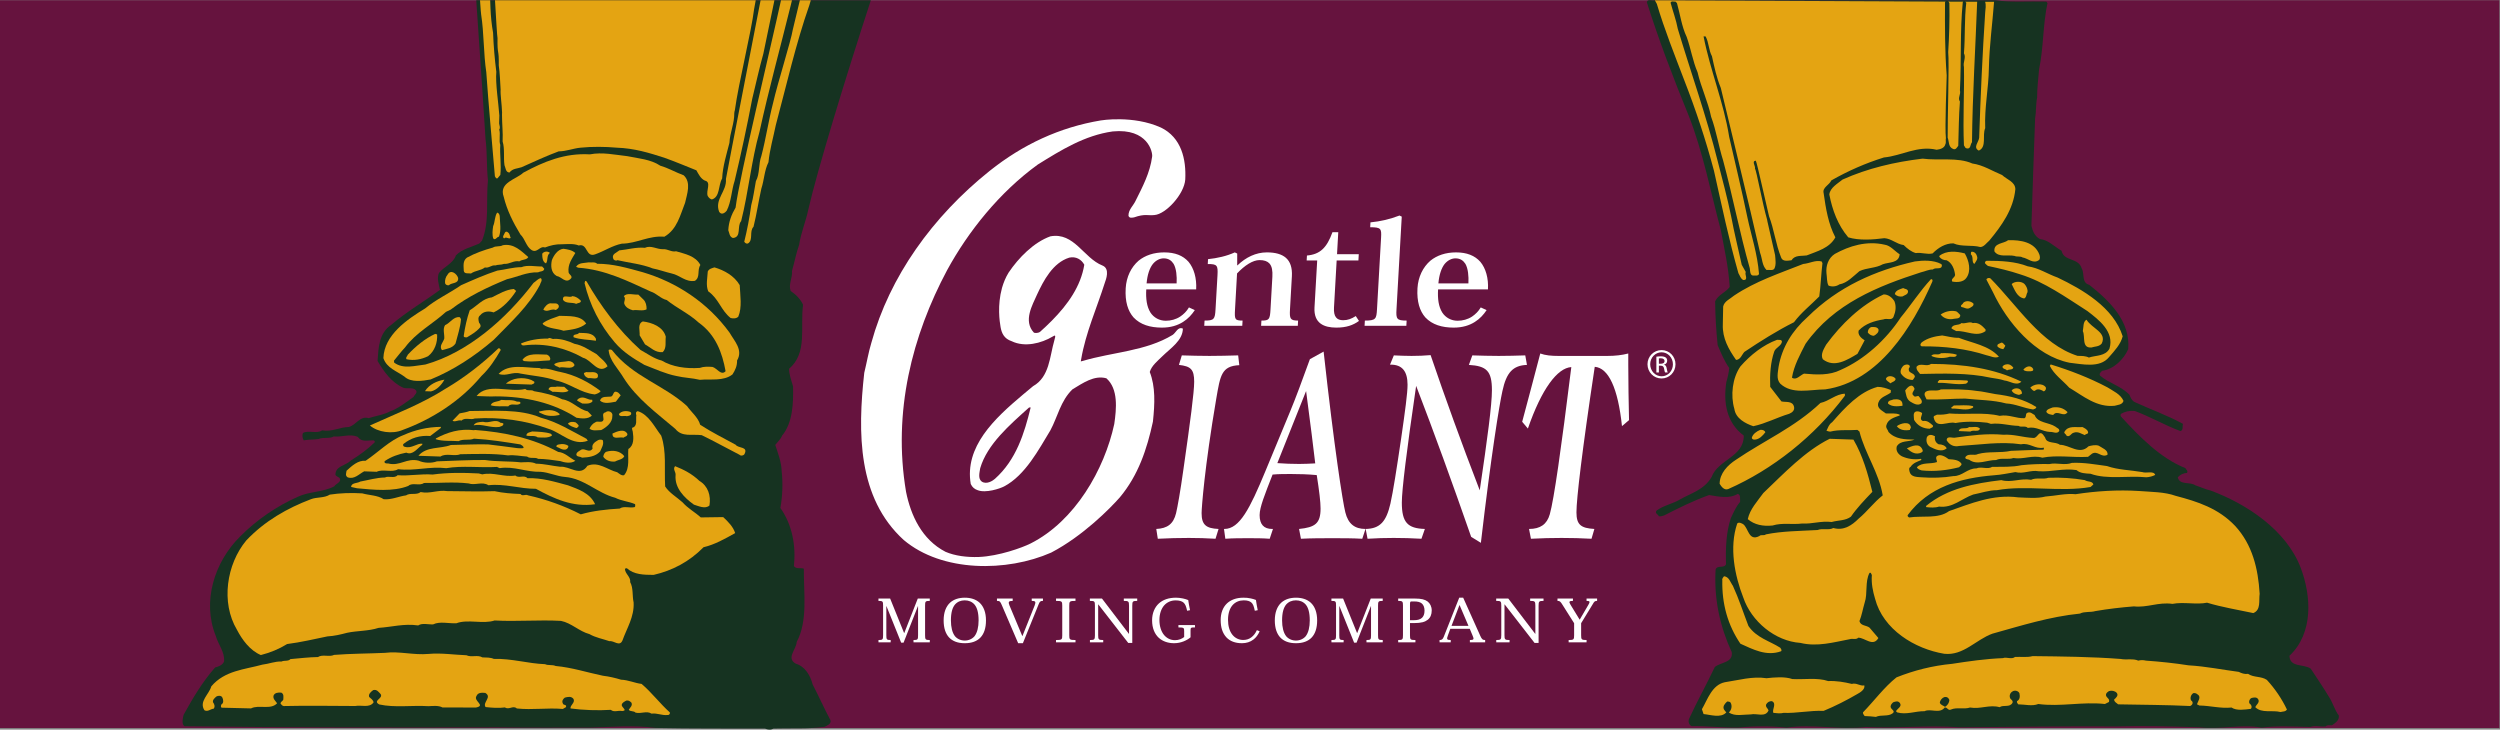 <?xml version="1.0" encoding="UTF-8" standalone="no"?>
<svg
   xmlns:dc="http://purl.org/dc/elements/1.1/"
   xmlns:cc="http://creativecommons.org/ns#"
   xmlns:rdf="http://www.w3.org/1999/02/22-rdf-syntax-ns#"
   xmlns:svg="http://www.w3.org/2000/svg"
   xmlns="http://www.w3.org/2000/svg"
   xmlns:sodipodi="http://sodipodi.sourceforge.net/DTD/sodipodi-0.dtd"
   xmlns:inkscape="http://www.inkscape.org/namespaces/inkscape"
   version="1.1"
   id="svg2"
   xml:space="preserve"
   width="576"
   height="168.107"
   viewBox="0 0 576 168.107"
   sodipodi:docname="Gentle_Giant_CMYK.eps"><rect x="0" y="0" width="576" height="168.107" fill="#808080" stroke="none"/><defs
     id="defs6" /><sodipodi:namedview
     pagecolor="#ffffff"
     bordercolor="#666666"
     borderopacity="1"
     objecttolerance="10"
     gridtolerance="10"
     guidetolerance="10"
     inkscape:pageopacity="0"
     inkscape:pageshadow="2"
     inkscape:window-width="640"
     inkscape:window-height="480"
     id="namedview4" /><g
     id="g10"
     inkscape:groupmode="layer"
     inkscape:label="ink_ext_XXXXXX"
     transform="matrix(1.333,0,0,-1.333,0,168.107)"><g
       id="g12"
       transform="scale(0.1)"><path
         d="M 4320,2.762 V 1260.7 H 0 V 2.762 h 4320"
         style="fill:#66133e;fill-opacity:1;fill-rule:nonzero;stroke:none"
         id="path14" /><path
         d="m 1981.81,771.273 c 1.32,15.508 5.41,26.661 10.8,33.536 5.44,6.593 12.3,9.765 18.74,9.765 8.42,0 13.5,-3.875 17.16,-9.535 4.65,-8.141 5.88,-21.133 5.18,-33.766 z m 85.68,-10.339 c 1.09,19.464 -3.87,36.5 -13.19,47.683 -9.64,10.824 -23.32,16.274 -42.06,16.274 -17.91,0 -32.93,-5.188 -44.21,-14.317 -12.86,-11.136 -21.25,-27.976 -22.34,-47.804 -1.37,-23.118 3.89,-39.235 13.52,-50.235 11.86,-12.652 28.92,-17.652 48.92,-17.672 15.4,-0.035 27.28,3.867 36.62,9.766 8.96,5.609 15.33,12.848 20.39,20.465 l -10.11,4.687 c -3.99,-6.797 -9.26,-11.929 -15.11,-15.855 -7.43,-4.867 -16.08,-7.199 -24.93,-7.199 -10.85,0 -20.77,5.25 -26.62,14.367 -6.28,10.261 -8.06,23.539 -7.13,39.84 h 86.25"
         style="fill:#ffffff;fill-opacity:1;fill-rule:evenodd;stroke:none"
         id="path16" /><path
         d="m 2232.93,783.496 c 0.87,15.258 -2.93,25.504 -10.35,32.02 -7.35,6.394 -18.35,9.375 -32.97,9.375 -18.87,0 -36.24,-8.5 -50.65,-22.336 h -0.56 l 0.04,20.332 -4.19,2.004 c -14.03,-6.438 -30.49,-10.078 -46.23,-11.707 l -0.48,-8.45 c 16.29,0.129 17.76,-2.293 16.82,-19.144 l -3.38,-58.945 c -0.98,-17.352 -2.47,-19.625 -18.99,-19.625 l -0.52,-9.055 h 65.72 l 0.53,9.055 c -13.37,0 -14.08,2.035 -13.05,19.468 l 3.49,61.996 c 13.3,14.071 27.32,23.094 38.88,23.094 8.07,0 13.25,-1.992 16.76,-5.48 4.93,-5.086 5.95,-13.176 5.42,-23.211 l -3.2,-56.242 c -1.03,-17.543 -2.13,-19.625 -15.75,-19.625 l -0.51,-9.055 h 63.43 l 0.48,9.055 c -13.57,0 -14.93,3.121 -14.01,19.093 l 3.27,57.383"
         style="fill:#ffffff;fill-opacity:1;fill-rule:evenodd;stroke:none"
         id="path18" /><path
         d="m 2258.48,810.957 h 18.21 l -4.67,-81.328 c -1.54,-27.582 16.8,-34.766 37.71,-34.766 17.17,0 28.93,4.09 39.19,11.543 l -5.61,8.473 c -7.03,-4.684 -13.73,-7.25 -21.78,-7.25 -10.97,0 -16.72,5.984 -15.81,21.812 l 4.61,81.516 h 37.61 l 0.62,10.836 h -37.58 l 2.14,38.035 h -10.02 c -9.75,-26.859 -21.18,-38.312 -44.11,-40.359 l -0.51,-8.512"
         style="fill:#ffffff;fill-opacity:1;fill-rule:evenodd;stroke:none"
         id="path20" /><path
         d="m 2380.05,726.645 c -0.94,-16.844 -2.1,-19.625 -20.99,-19.625 l -0.49,-9.055 h 72.2 l 0.51,9.055 c -17.17,0 -18.52,2.781 -17.53,19.468 l 9.08,160.211 -3.9,1.903 c -16.95,-6.469 -32.95,-10.149 -50.2,-11.821 l -0.46,-8.429 c 18.81,0 19.71,-2.414 18.81,-18.133 l -7.03,-123.574"
         style="fill:#ffffff;fill-opacity:1;fill-rule:evenodd;stroke:none"
         id="path22" /><path
         d="m 2486.17,771.273 c 1.33,15.508 5.42,26.661 10.74,33.536 5.5,6.593 12.34,9.765 18.76,9.765 8.42,0 13.54,-3.875 17.21,-9.535 4.62,-8.141 5.81,-21.133 5.17,-33.766 z m 85.67,-10.339 c 1.11,19.464 -3.83,36.5 -13.18,47.683 -9.67,10.824 -23.38,16.274 -42.1,16.274 -17.88,0 -32.92,-5.188 -44.19,-14.317 -12.88,-11.136 -21.24,-27.976 -22.38,-47.804 -1.31,-23.118 3.95,-39.235 13.57,-50.235 11.88,-12.652 28.94,-17.652 48.93,-17.672 15.4,-0.035 27.27,3.867 36.6,9.766 8.95,5.609 15.32,12.848 20.41,20.465 l -10.12,4.687 c -3.99,-6.797 -9.28,-11.929 -15.07,-15.855 -7.43,-4.867 -16.14,-7.199 -24.99,-7.199 -10.8,0 -20.74,5.25 -26.57,14.367 -6.32,10.261 -8.09,23.539 -7.14,39.84 h 86.23"
         style="fill:#ffffff;fill-opacity:1;fill-rule:evenodd;stroke:none"
         id="path24" /><path
         d="m 2140.09,646.863 c -16.76,-0.472 -33.23,-0.925 -49.69,-0.925 -16.16,0 -31.96,0.453 -47.72,0.925 l -4.97,-16.453 c 20.42,-2.363 26.35,-7.527 26.35,-29.14 0,-17.872 -6.6,-67.754 -18.45,-150.489 -5.6,-39.992 -10.2,-65.359 -12.84,-76.672 -4.61,-18.804 -15.13,-26.336 -34.21,-27.254 l 2.62,-16.933 c 18.1,0.957 35.86,1.406 53.65,1.406 15.46,0 30.94,-0.449 46.12,-1.406 l 5.25,16.933 c -21.41,0.918 -29.31,7.04 -29.31,27.254 0,8.95 4.94,78.071 25.35,197.993 6.92,39.949 8.88,56.421 39.81,57.836 l -1.96,16.925"
         style="fill:#ffffff;fill-opacity:1;fill-rule:evenodd;stroke:none"
         id="path26" /><path
         d="m 2207.79,460.645 c 15.48,39.043 31.93,80.402 49.71,124.609 7.58,-57.363 12.84,-99.668 15.79,-125.078 -9.22,-0.469 -18.77,-0.949 -27.64,-0.949 -12.83,0 -25.35,0.48 -37.86,1.418 z m -89.87,-130.723 c 13.48,0.957 26.67,0.957 39.5,0.957 12.52,0 25.01,0 37.19,-0.957 l 5.62,16.933 c -0.33,0 -1.01,0 -1.32,0 -14.47,0 -21.73,7.989 -21.73,23.985 0,13.633 8.86,35.273 22.4,70.039 10.49,0.957 21.04,0.957 31.59,0.957 14.84,0 29.65,-0.457 44.75,-1.875 4.3,-27.277 6.6,-46.543 6.6,-57.844 0,-25.879 -9.55,-32.469 -37.19,-35.262 l 3.25,-16.933 c 18.78,0.957 36.92,0.957 54.37,0.957 17.76,0 34.87,0 51.66,-0.957 l 5.6,16.933 c -18.78,0 -29.98,8.926 -34.88,28.68 -4.62,18.332 -19.1,110.988 -37.53,277.906 l -23.73,-13.152 c -13.48,-37.144 -24.68,-67.73 -34.53,-91.246 l -42.46,-102.52 c -26.69,-64.406 -44.49,-99.668 -70.81,-99.668 -0.35,0 -0.35,0 -0.66,0 l 2.31,-16.933"
         style="fill:#ffffff;fill-opacity:1;fill-rule:evenodd;stroke:none"
         id="path28" /><path
         d="m 2447.69,594.207 c 30.92,-80.418 62.52,-167.41 95.11,-260.992 l 16.79,-10.363 c 17.78,151.921 31.95,238.906 37.24,262.402 6.87,31.98 18.08,44.215 42.42,45.156 l -2.93,16.453 c -15.14,-0.472 -30.64,-0.925 -45.75,-0.925 -15.47,0 -30.64,0.453 -45.78,0.925 l -5.94,-16.453 c 30.61,-1.887 39.84,-10.351 39.84,-43.75 0,-24.902 -7.57,-82.273 -21.06,-173.058 -31.92,82.793 -59.93,160.382 -84.92,233.722 -10.55,-0.933 -21.44,-1.386 -32.96,-1.386 -9.85,0 -20.07,0.453 -30.6,0.925 l -6.59,-16 c 0.3,0 0.65,0 1.32,0 19.44,0 28.97,-11.261 28.97,-34.781 0,-14.559 -4.25,-45.633 -11.17,-93.57 -7.93,-53.645 -13.83,-91.25 -18.47,-111.946 -7.22,-31.503 -18.42,-43.242 -42.78,-43.711 l 3.28,-16.933 c 14.82,0.957 29.64,1.406 45.11,1.406 15.82,0 31.63,-0.449 48.06,-1.406 l 5.91,16.933 c -29.94,0.918 -39.83,11.282 -39.83,45.618 0,21.597 8.24,88.855 24.73,201.734"
         style="fill:#ffffff;fill-opacity:1;fill-rule:evenodd;stroke:none"
         id="path30" /><path
         d="m 2646.13,329.922 c 17.77,0.957 35.57,1.406 53.01,1.406 17.43,0 34.57,-0.449 51.7,-1.406 l 4.93,16.933 c -23.07,1.375 -30.97,7.04 -30.97,28.68 0,23.496 9.87,107.238 31.62,251.59 23.71,-1.898 40.15,-36.715 47.07,-102.516 l 12.19,10.352 c -0.66,32.43 -1.31,64.402 -1.31,95.449 0,6.57 0,13.18 0,19.731 -10.56,-2.817 -22.74,-4.203 -36.21,-4.203 h -84.29 c -12.52,0 -22.74,0.925 -31.61,4.203 -10.86,-41.832 -21.4,-80.864 -31.27,-118.012 l 9.87,-11.758 c 23.69,68.66 51.05,104.856 75.06,106.27 -17.76,-143.426 -29.96,-228.536 -37.2,-254.395 -4.93,-17.402 -16.46,-25.391 -35.9,-25.391 l 3.31,-16.933"
         style="fill:#ffffff;fill-opacity:1;fill-rule:evenodd;stroke:none"
         id="path32" /><path
         d="m 1778.73,556.848 c -33.68,-30.285 -72.26,-63.391 -84.52,-104.985 -0.97,-6.804 -4.37,-17.996 2.71,-23.152 8.98,-5.801 19.86,2.207 22.76,4.797 36.73,32.82 50.79,78.484 61.78,123.34 z m 69.49,258.996 c -28.6,-8.871 -44.56,-39.809 -55.87,-64.078 -7.77,-17.786 -24.14,-45.246 -5.44,-65.422 2.02,-1.348 8.16,-0.953 10.88,1.347 6.94,6.231 13.75,12.614 20.22,19.172 27.72,28.016 50.07,59.492 56.13,96.7 -5.03,9.273 -14.56,14.734 -25.92,12.281 z m 158.14,224.916 c 35.88,-17.31 44.03,-55.201 42.28,-89.963 -1.77,-25.262 -33.59,-59.867 -53.19,-61.344 -11.85,-1.367 -16.08,2.68 -35.42,-4.094 -4.3,-0.531 -7.81,-1.632 -9.54,2.727 -0.28,10.637 8.37,17.445 12.25,25.906 12.12,24.238 24.94,48.387 28.64,76.336 1.29,7.09 -7.13,49.562 -68.16,43.622 -48.39,-6.82 -88.87,-32.04 -129.51,-57.255 -66.1,-47.984 -119.95,-115.187 -156.76,-182.664 -59.99,-112.468 -94.33,-244.265 -70.89,-383.047 8.19,-40.515 27.26,-82.468 68.17,-103.601 16.33,-7.07 37.17,-9.707 57.61,-8.953 34.68,1.402 75.36,16.226 89.46,23.336 76.66,38.605 127.69,127.922 144.63,206.449 3.83,26.305 7.23,60.64 -13.62,79.058 -21.1,5.852 -40.89,-8.464 -58.62,-19.082 -20.7,-20.039 -25.47,-47.312 -38.18,-70.886 -20.03,-32.91 -43.22,-77.52 -79.95,-96.907 -6.91,-3.66 -31.86,-12.156 -45.88,-6.464 -4.93,1.664 -9.12,4.765 -11.82,10.683 -1.35,7.883 -1.73,15.547 -1.3,22.981 3.52,61.191 62.54,107.136 109,146.035 28.61,16.113 28.61,51.133 36.77,79.078 3.33,10.746 0.74,8.793 -2.71,6.805 -19.78,-11.86 -48.4,-19.067 -70.88,-8.188 -13.2,4.356 -17.46,13.836 -19.32,24.555 -1.64,9.453 -5.86,37.226 2.48,67.672 2.67,9.258 6.3,18.105 11.38,26.379 17.44,25.91 43.63,52.476 72.23,62.707 41.31,7.492 57.28,-37.489 89.98,-50.434 13.65,-5.449 5.91,-24.707 4.07,-29.973 -13.91,-43.914 -32.95,-85.89 -40.88,-132.238 l -0.58,-3.543 3.32,0.817 c 51.51,15.394 109.06,16.757 155.38,44.988 5.89,3.801 8.89,14.715 17.74,10.89 -0.29,-20.714 -21.56,-34.066 -35.42,-47.703 -8,-7.91 -18.71,-16.351 -21.84,-27.261 9.95,-25.227 8.81,-54.7 5.46,-85.879 -10.23,-47.293 -25.23,-92.696 -57.27,-130.899 -16.23,-18.468 -63.39,-66.582 -118.6,-95.398 -76.32,-33.656 -188.37,-34.348 -254.88,21.824 -79.76,72.656 -79.76,185.125 -68.17,288.984 4.34,17.594 7.22,35.164 12.26,51.805 31.35,114.227 105.64,218.098 204.49,297.164 57.24,45.665 121.06,75.385 192.19,87.235 0,0 55.57,9.37 103.6,-12.26"
         style="fill:#ffffff;fill-opacity:1;fill-rule:nonzero;stroke:none"
         id="path34" /><path
         d="m 1586.32,226.57 -23.36,-59.609 h -0.29 l -24.11,59.609 h -20.21 v -4.05 c 7.44,0 8.01,-0.821 8.01,-8.032 v -51.269 c 0,-7.469 -0.57,-8.34 -7.97,-8.34 v -4.02 h 21.07 v 4.02 c -6.92,0 -7.5,0.871 -7.5,8.34 v 50.269 h 0.21 l 25.45,-63.207 h 4.12 l 24.79,63.059 h 0.28 v -50.121 c 0,-7.469 -0.47,-8.34 -7.87,-8.34 v -4.02 h 28.14 v 4.02 c -7.53,0 -8.14,0.851 -8.14,8.34 v 50.871 c 0,7.539 0.5,8.43 8.11,8.43 v 4.05 h -20.73"
         style="fill:#ffffff;fill-opacity:1;fill-rule:evenodd;stroke:none"
         id="path36" /><path
         d="m 1667.53,223.461 c 6.7,0 12.54,-2.32 16.85,-7.262 4.37,-5.269 7.04,-13.687 7.04,-27.48 0,-11.617 -2.33,-21.098 -6.97,-27.18 -3.91,-4.668 -10.08,-7.559 -16.96,-7.559 -6.85,0 -13.02,2.891 -16.94,7.559 -4.64,6.082 -6.96,15.563 -6.96,27.18 0,13.793 2.65,22.211 7.03,27.48 4.3,4.942 10.16,7.262 16.79,7.262 z m 0.05,-74.09 c 11.8,0 21.03,3.277 27.35,10.09 5.79,6.289 9.27,15.828 9.27,29.289 0,13.672 -3.94,23.988 -10.97,30.59 -6.69,6.121 -15.69,8.719 -25.61,8.719 -9.93,0 -18.94,-2.598 -25.63,-8.719 -7.05,-6.602 -10.98,-16.918 -10.98,-30.59 0,-13.461 3.5,-23 9.27,-29.289 6.32,-6.813 15.55,-10.09 27.2,-10.09 h 0.1"
         style="fill:#ffffff;fill-opacity:1;fill-rule:evenodd;stroke:none"
         id="path38" /><path
         d="m 1767.25,161.84 h -0.33 l -22.16,52.922 c -2.5,6.066 -1.31,7.758 5.6,7.758 v 4.05 h -27.18 v -4.05 c 4.92,0 5.72,-1.04 8.4,-7.321 l 28.27,-65.828 h 8.14 l 27.21,67.231 c 1.99,4.859 3.03,5.918 7.48,5.918 v 4.05 h -19.4 v -4.05 c 6.22,0 7.65,-1.25 5.06,-7.848 l -21.09,-52.832"
         style="fill:#ffffff;fill-opacity:1;fill-rule:evenodd;stroke:none"
         id="path40" /><path
         d="m 1836.03,163.109 c 0,-7.41 -0.54,-8.23 -10.79,-8.23 v -4.02 h 33.7 v 4.02 c -10.25,0 -10.78,0.82 -10.78,8.23 v 51.192 c 0,7.398 0.53,8.219 10.75,8.219 v 4.05 h -33.63 v -4.05 c 10.21,0 10.75,-0.821 10.75,-8.219 v -51.192"
         style="fill:#ffffff;fill-opacity:1;fill-rule:evenodd;stroke:none"
         id="path42" /><path
         d="m 1904.7,226.57 h -20.95 v -4.05 c 8.12,0 8.75,-0.649 8.75,-8.192 v -51.18 c 0,-7.476 -0.8,-8.269 -8.62,-8.269 v -4.02 h 22.97 v 4.02 c -7.88,0 -8.73,0.793 -8.73,8.269 v 53.293 h 0.22 l 51.74,-66.589 h 6.98 v 64.41 c 0,7.476 0.85,8.258 8.54,8.258 v 4.05 h -23.17 v -4.05 c 8.12,0 9.01,-0.782 9.01,-8.258 v -48.684 h -0.22 l -46.52,60.992"
         style="fill:#ffffff;fill-opacity:1;fill-rule:evenodd;stroke:none"
         id="path44" /><path
         d="m 2046.75,160.059 c -1.96,-1.528 -4.34,-2.911 -6.92,-3.868 -2.69,-1 -5.72,-1.57 -8.91,-1.57 -7.71,0 -14.19,3.34 -18.93,8.957 -5.12,6.211 -8,15.434 -8,25.852 0,10.691 3.09,19.371 8.15,25.242 4.94,5.566 11.92,8.726 19.82,8.726 6.61,0 11,-1.507 13.49,-3.648 3.26,-2.66 4.83,-7.07 6.42,-14.309 l 5.05,1.028 c -1.48,7.203 -2.31,11.59 -3.16,17.492 -3.06,1.18 -6.16,2.129 -9.19,2.777 -4.24,0.871 -8.32,1.321 -11.95,1.321 -12.85,0 -22.57,-3.618 -29.48,-9.829 -7.55,-6.878 -11.82,-17.082 -11.82,-29.359 0,-13.492 4.49,-23.691 11.53,-30.152 6.98,-6.36 16.43,-9.348 26.49,-9.348 5.96,0 11.47,1.231 16.17,3.039 5.16,2.02 9.4,4.621 12.27,7.18 v 11.762 c 0,4.91 0.44,5.308 7.67,5.308 v 4.059 h -28.62 v -4.059 c 9.38,0 9.92,-0.73 9.92,-6.39 v -10.211"
         style="fill:#ffffff;fill-opacity:1;fill-rule:evenodd;stroke:none"
         id="path46" /><path
         d="m 2172.43,171.949 c -2.39,-5.258 -5.55,-9.41 -9.42,-12.308 -4.03,-3.192 -8.84,-4.661 -14.3,-4.661 -7.41,0 -13.92,3.34 -18.35,8.7 -5.5,6.73 -7.81,15.879 -7.81,26.332 0,11.437 3.33,20.398 8.4,25.738 4.93,5.172 11.43,7.711 18.89,7.711 6.32,0 10.15,-1.402 12.76,-3.481 3.19,-2.5 4.71,-7.121 6.25,-14.539 l 5.08,1.008 c -1.4,6.563 -2.3,11.821 -3.14,17.711 -2.99,1.141 -5.88,2 -8.88,2.621 -4.19,0.957 -8.18,1.278 -12.83,1.278 -12.43,0 -21.98,-3.887 -28.32,-9.868 -7.37,-6.98 -10.9,-17.16 -10.9,-28.73 0,-12.871 3.12,-22.691 10.01,-30.121 6.19,-6.442 15.08,-9.969 26.83,-9.969 7.5,0 14.13,2.07 19.6,6.219 4.67,3.449 8.18,8.238 10.95,14.398 l -4.82,1.961"
         style="fill:#ffffff;fill-opacity:1;fill-rule:evenodd;stroke:none"
         id="path48" /><path
         d="m 2239.94,223.461 c 6.69,0 12.56,-2.32 16.91,-7.262 4.35,-5.269 6.99,-13.687 6.99,-27.48 0,-11.617 -2.32,-21.098 -6.96,-27.18 -3.89,-4.668 -10.09,-7.559 -16.94,-7.559 -6.87,0 -13.05,2.891 -16.94,7.559 -4.67,6.082 -6.99,15.563 -6.99,27.18 0,13.793 2.67,22.211 7.01,27.48 4.33,4.942 10.2,7.262 16.81,7.262 z m 0.09,-74.09 c 11.79,0 21.01,3.277 27.33,10.09 5.79,6.289 9.25,15.828 9.25,29.289 0,13.672 -3.9,23.988 -10.96,30.59 -6.68,6.121 -15.71,8.719 -25.58,8.719 -9.97,0 -18.94,-2.598 -25.65,-8.719 -7.05,-6.602 -11,-16.918 -11,-30.59 0,-13.461 3.51,-23 9.29,-29.289 6.3,-6.813 15.57,-10.09 27.18,-10.09 h 0.14"
         style="fill:#ffffff;fill-opacity:1;fill-rule:evenodd;stroke:none"
         id="path50" /><path
         d="m 2369.25,226.57 -23.38,-59.609 h -0.29 l -24.11,59.609 h -20.18 v -4.05 c 7.4,0 7.97,-0.821 7.97,-8.032 v -51.269 c 0,-7.469 -0.57,-8.34 -7.95,-8.34 v -4.02 h 21.06 v 4.02 c -6.9,0 -7.51,0.871 -7.51,8.34 v 50.269 h 0.24 l 25.42,-63.207 h 4.17 l 24.76,63.059 h 0.28 v -50.121 c 0,-7.469 -0.48,-8.34 -7.88,-8.34 v -4.02 h 28.12 v 4.02 c -7.48,0 -8.11,0.851 -8.11,8.34 v 50.871 c 0,7.539 0.48,8.43 8.07,8.43 v 4.05 h -20.68"
         style="fill:#ffffff;fill-opacity:1;fill-rule:evenodd;stroke:none"
         id="path52" /><path
         d="m 2444.27,221.57 c 6.19,0 10.59,-1.082 13.51,-3.73 2.77,-2.621 4.42,-6.801 4.42,-12.09 0,-6.16 -1.72,-9.828 -4.32,-12.43 -3.38,-3.211 -8.43,-4.148 -13.77,-4.148 h -7.05 v 26.5 c 0,4.988 0.35,5.898 2.54,5.898 z m -19.34,-58.351 c 0,-7.469 -0.64,-8.34 -8.28,-8.34 v -4.02 h 29.81 v 4.02 c -8.92,0 -9.4,0.82 -9.4,8.34 v 20.941 h 7.23 c 12.36,0 18.76,2.031 23.45,5.719 4.72,3.711 6.89,9.223 6.89,16.062 0,6.758 -2.78,12.18 -7.11,15.539 -4.53,3.411 -10.73,5.09 -21.91,5.09 h -28.96 v -4.05 c 7.64,0 8.28,-0.879 8.28,-8.34 v -50.961"
         style="fill:#ffffff;fill-opacity:1;fill-rule:evenodd;stroke:none"
         id="path54" /><path
         d="m 2538.17,179.301 h -29.35 l 13.67,35.75 h 0.4 z m 2.2,-5 5.21,-12.539 c 2.34,-5.282 1.88,-6.883 -5,-6.883 v -4.02 h 26.4 v 4.02 c -4.13,0 -5.78,1.32 -8.38,7.172 l -29.59,66.008 h -6.83 l -26.67,-67.45 c -1.8,-4.699 -3.62,-5.73 -7.32,-5.73 v -4.02 h 19.29 v 4.02 c -6.77,0 -7.3,1.43 -4.96,7.711 l 4.27,11.711 h 33.58"
         style="fill:#ffffff;fill-opacity:1;fill-rule:evenodd;stroke:none"
         id="path56" /><path
         d="m 2606.98,226.57 h -20.91 v -4.05 c 8.07,0 8.8,-0.649 8.8,-8.192 v -51.18 c 0,-7.476 -0.85,-8.269 -8.68,-8.269 v -4.02 h 22.98 v 4.02 c -7.92,0 -8.77,0.793 -8.77,8.269 v 53.293 h 0.27 l 51.72,-66.589 h 6.96 v 64.41 c 0,7.476 0.89,8.258 8.53,8.258 v 4.05 h -23.11 v -4.05 c 8.1,0 9,-0.782 9,-8.258 v -48.684 h -0.24 l -46.55,60.992"
         style="fill:#ffffff;fill-opacity:1;fill-rule:evenodd;stroke:none"
         id="path58" /><path
         d="m 2720.76,183.949 v -20.73 c 0,-7.489 -0.67,-8.34 -9.47,-8.34 v -4.02 h 30.99 v 4.02 c -8.75,0 -9.4,0.851 -9.4,8.32 v 20.762 l 19.77,32.391 c 2.96,5.25 3.9,6.168 7.83,6.168 v 4.05 h -18.24 v -4.05 c 6.02,0 6.29,-1.309 3.1,-6.899 l -14.83,-25.351 h -0.3 l -15.58,25.48 c -3.34,5.461 -2.64,6.77 4.1,6.77 v 4.05 h -26.74 v -4.05 c 4.03,0 5.15,-1.04 8.85,-7.04 l 19.92,-31.531"
         style="fill:#ffffff;fill-opacity:1;fill-rule:evenodd;stroke:none"
         id="path60" /><path
         d="m 3448.66,1260.7 c 28.08,-4.05 58.74,-1.44 88.25,-2.32 l 2.05,-2.6 c -8.08,-36.76 -6.65,-77.28 -14.48,-114.03 -1.42,-16.49 -3.46,-32.41 -3.46,-49.19 -2.33,-11.59 -1.46,-24.61 -3.47,-36.18 -2.33,-61.942 -4.35,-122.708 -6.37,-185.525 2.33,-9.546 5.22,-17.355 14.46,-22.859 14.78,-1.441 25.18,-13.308 37.63,-20.254 3.76,-18.82 29.24,-11.586 34.74,-30.394 5.51,-8.973 -0.85,-24.887 13.3,-28.653 35.31,-28.074 71.21,-62.797 67.17,-111.144 -7.85,-17.645 -25.19,-34.715 -45.18,-37.324 -2.01,-2.305 -5.76,-4.914 -3.47,-8.391 15.93,-13.606 35.91,-17.363 50.94,-33.289 1.75,-4.633 3.78,-9.836 8.99,-12.445 27.78,-12.735 56.41,-22.86 83.37,-37.618 -1.47,-4.043 1.14,-10.691 -4.35,-12.449 -26.93,9.856 -52.14,24.895 -79.02,34.735 -9.56,0.863 -16.51,-0.868 -23.73,-4.918 -1.18,-1.172 -0.61,-2.903 -0.61,-4.043 32.42,-35.618 69.2,-72.942 111.74,-89.739 1.43,-2.59 5.19,-4.914 2.9,-8.371 -6.41,-0.301 -11.58,-2.918 -15.96,-7.547 3.19,-14.16 21.13,-7.226 30.42,-13.886 8.99,-2.891 17.35,-6.953 26.31,-8.957 61.66,-22.871 130.83,-68.036 155.7,-133.438 18.55,-48.883 22.32,-112.851 -19.36,-152.223 0.57,-20.839 24.88,-13.597 36.78,-22.308 10.67,-16.168 21.67,-32.391 31.81,-49.192 6.63,-10.117 9.26,-21.977 16.78,-31.809 0.88,-8.398 -6.05,-12.762 -11.86,-16.789 -3.77,-0.281 -8.39,1.141 -10.99,-2.031 -9.86,-0.879 -17.39,2.309 -26.35,-0.879 -27.77,0.57 -57.3,2.32 -84.21,-1.152 -35.89,6.371 -71.77,-3.777 -107.67,0.57 -47.17,1.461 -96.09,2.902 -142.96,1.461 -89.44,0.559 -182.05,-0.879 -271.77,-1.461 -54.69,4.062 -107.09,-2.309 -161.79,0.582 -45.13,-5.512 -91.15,5.5 -136.89,-1.152 -26.6,2.902 -57.3,2.902 -83.93,0 -27.21,-0.289 -53.23,2.902 -80.46,2.59 -4.63,2.332 -6.05,8.113 -4.33,12.461 13.9,30.383 30.38,59.609 44.58,89.723 9.83,8.386 32.13,7.238 29.24,25.75 -20.28,43.988 -30.98,92.027 -27.81,142.968 3.19,8.098 14.76,1.157 17.93,8.989 -0.86,28.34 0.29,55.547 8.45,79.859 4.61,9.563 8.65,19.406 15.88,27.805 -0.3,5.195 1.44,12.129 -4.03,13.879 -14.8,-8.965 -33.3,-4.621 -49.49,-2.024 -26.93,-9.558 -52.41,-22.285 -77.86,-35.312 -2.92,-0.574 -5.5,-2.024 -8.97,-1.446 -1.47,3.75 -7.55,4.911 -4.09,9.825 12.74,9.55 28.38,11.582 41.69,19.992 18.81,10.406 41.11,16.492 53.55,38.191 11.3,30.379 55.87,34.446 55.57,71.492 -29.8,22.278 -35.6,57.004 -30.12,92.622 2.32,7.789 4.35,16.48 4.92,24.293 -8.67,12.156 -14.15,26.043 -19.93,39.363 -2.6,25.762 -4.07,49.203 -4.35,75.828 5.21,11.566 18.22,15.051 25.14,24.891 -2,34.148 -9.24,65.691 -15.33,98.101 -17.66,66.289 -30.66,134.586 -55.55,197.962 -26.34,64.26 -51.23,129.37 -72.34,195.94 1.15,6.37 9.25,2.03 13.87,3.47 h 588.38"
         style="fill:#163321;fill-opacity:1;fill-rule:nonzero;stroke:none"
         id="path62" /><path
         d="m 3361.85,1257.23 c -0.29,-39.94 -0.29,-85.95 2.89,-126.48 0,-5.13 -3.49,-92.95 -1.36,-108.55 -0.92,-2.86 0.74,-7.46 -0.96,-10.4 -1.71,-6.95 -8.97,-8.67 -15.05,-9.54 -32.99,7.82 -60.19,-10.424 -91.15,-13.311 -31.56,-9.847 -61.95,-23.164 -90.9,-39.664 -3.47,-8.097 -15.91,-12.156 -13.29,-21.996 3.75,-26.613 8.07,-53.234 20.26,-76.406 -10.14,-18.813 -31.55,-24.024 -49.5,-31.25 -9.25,-1.445 -20.27,1.148 -26.34,-8.395 -6.08,-0.578 -15.34,-2.902 -17.96,4.918 -9.25,22.746 -12.03,48.157 -20.87,71.321 -7.06,29.16 -20.5,91.39 -22.82,95.961 -7.8,-0.872 -0.28,-8.958 -1.44,-13.891 2.42,-2.422 12.95,-60.539 20.93,-88.004 0.1,-1.031 0.26,-2.008 0.49,-2.867 l 13.32,-58.477 c 0.57,-7.515 2.29,-17.058 -1.46,-23.711 -3.18,-3.769 -8.97,-1.172 -13.3,-2.031 -7.83,7.516 -7.26,19.387 -11.02,29.234 -21.69,95.504 -45.42,190.439 -68.02,285.359 -7.21,17.37 -11.24,36.18 -15.34,54.98 -5.76,10.43 -5.18,23.74 -11,34.16 h -3.47 c 11.61,-59.33 34.75,-113.74 44.28,-173.66 10.45,-46.007 21.71,-92.026 31.29,-138.335 6.94,-32.695 17.65,-63.945 20.26,-98.691 -1.75,-3.473 -5.24,-2.598 -8.4,-2.598 -7.54,-1.16 -6.67,7.52 -7.54,12.442 -17.36,61.066 -29.51,124.445 -46.01,186.09 -7.81,24.892 -11.85,51.522 -20.83,75.832 -5.5,26.63 -17.36,50.64 -23.44,76.98 -8.41,19.39 -11.59,41.1 -18.81,61.06 -8.69,18.24 -11.29,39.08 -16.8,58.47 l -2.6,2.6 c -2.9,-0.57 -6.94,1.74 -8.41,-2.02 4.06,-15.06 9.55,-29.52 12.47,-45.15 22.84,-76.12 49.47,-150.78 68.89,-228.351 8.07,-31.836 16.76,-63.386 23.43,-96.078 5.2,-28.07 12.15,-55.57 18.21,-83.343 l 6.97,-12.454 c -2.62,-4.058 5.48,-14.187 -4.32,-13.898 -4.94,2.617 -5.83,7.82 -8.41,11.863 -16.52,57.887 -28.96,117.797 -42.27,177.129 -14.2,53.552 -31.54,105.642 -51.52,156.862 -16.49,43.41 -33.85,86.53 -47.18,131.38 l -3.42,6.27 502.46,-2.25 c -0.37,-0.29 -0.68,-0.66 -0.94,-1.11 z m 75.81,-114.04 c -0.57,-35.28 -7.79,-67.42 -6.36,-103.6 -5.49,-12.15 3.18,-32.42 -11.01,-38.78 -10.69,5.21 0,15.04 0.59,22.28 2.3,70.91 5.8,146.44 10.42,216.77 0.52,5.45 1.81,12.59 -0.17,18.16 l 15.48,-0.06 c -2.89,-38.91 -8.08,-74.68 -8.95,-114.77 z m -40.9,114.99 20.64,-0.09 c -2.9,-79.21 -8.07,-160.72 -8.94,-242.81 -3.23,-3.48 -1.76,-13.02 -9.88,-10.43 -2.28,0.58 -2.6,3.48 -4.03,4.92 -2.03,45.16 0.86,92.34 0,135.46 -2.03,8.68 4.03,15.91 0,23.73 2.33,28.65 0.58,59.04 4.03,87.4 z m -4.24,-0.95 c -4.93,-49.49 -2.3,-101.88 -4.93,-152.24 2.04,-7.22 -4.32,-13.01 0,-19.39 -2,-25.17 -2,-50.05 -2.86,-76.4 -2.04,-2.61 -4.37,-7.81 -9.02,-5.49 -8.42,3.54 -6.62,12.72 -9.28,19.58 -0.39,25.46 2.85,131.43 0.91,147.69 1.72,27.79 2.58,55.28 2.04,84.8 -0.32,1.05 -1.02,1.92 -1.92,2.53 l 25.97,-0.12 c -0.34,-0.18 -0.66,-0.48 -0.91,-0.96 z M 3369.38,51.23 c -0.32,-4.891 -3.21,-9.262 -7.53,-11.859 -2.89,2.309 -7.23,2.898 -8.98,6.969 0.28,4.332 3.76,8.379 7.51,9.809 4.65,1.172 7.54,-1.16 9,-4.918 z m -316.04,37.629 c -24.6,3.769 -48.62,-3.461 -72.07,-6.93 -22.31,-4.641 -29.81,-29.828 -39.63,-46.602 l 2.85,-8.418 c 12.15,-1.129 29.81,-7.5 39.36,2.879 -1.72,1.473 -2.58,3.23 -4.01,4.973 -2.93,5.477 1.72,10.43 5.46,13.867 2.04,0 4.09,-0.289 5.53,-1.43 3.75,-5.519 2.03,-13.621 -2.63,-17.41 10.16,-7.488 25.77,-3.449 38.23,-3.449 9.25,2.32 25.16,-5.769 30.37,6.961 -1.14,3.488 -5.77,5.801 -4.07,10.41 2.05,3.488 5.53,5.777 9.87,5.527 8.97,-4.359 -0.29,-14.207 2.61,-20.289 5.46,-0.578 12.71,-1.438 17.33,0 23.18,-0.848 45.46,4.352 69.49,3.481 20.26,8.379 39.64,18.242 58.44,29.219 4.92,2.621 13.61,8.121 11.86,14.793 -8.1,-1.461 -13,4.91 -21.68,2.59 -13.03,3.168 -26.35,5.488 -40.84,4.918 -18.47,6.371 -41.34,2.32 -61.94,3.473 -13,4.637 -31.53,2.898 -44.53,1.438 z m 459.86,38.219 c -9.25,-2.617 -20.25,-0.867 -30.39,-1.469 -6.07,-4.898 -14.76,0.602 -20.82,-2.019 -30.11,-1.16 -59.62,-5.481 -87.71,-9.828 -33.85,-3.192 -65.98,-11.301 -96.36,-23.442 -21.43,-17.09 -38.5,-40.531 -57.91,-60.531 -0.24,-2.559 1.45,-4.309 2.92,-6.328 6.67,-0.301 13.31,-0.582 19.38,-1.461 8.98,4.34 21.43,0 29.24,6.371 4.62,3.769 -2.32,6.391 -3.46,9.848 -1.18,3.75 1.43,6.371 4.03,8.98 4.05,1.43 8.69,3.172 11.87,-1.438 3.75,-5.801 -4.04,-8.973 -6.94,-13.891 l 2.04,-2.082 c 16.2,-4.59 31.23,2.352 47.43,2.082 10.13,5.168 26.07,-5.223 34.75,6.348 4.62,0.883 5.78,-6.078 10.98,-3.457 9.56,4.34 23.43,0 32.73,3.457 18.2,-3.188 33.86,5.492 51.21,0.57 6.67,4.641 17.36,-1.141 22.29,7.551 1.14,3.449 -1.43,4.891 -3.46,6.922 -2.9,4.348 -0.9,10.43 3.46,12.758 3.76,2.582 9.83,1.141 11.87,-2.898 1.14,-4.93 1.43,-11.02 -4.07,-13.883 -0.86,-2.348 1.17,-3.789 2.03,-5.527 11.59,0 24.02,-3.75 34.75,0.59 38.78,-5.199 76.09,4.328 115.15,0 l 6.95,3.469 c 2.6,6.371 -6.95,7.809 -4.9,13.879 0.85,2.043 3.18,4.051 4.9,4.941 4.65,1.442 9.86,0.57 13.34,-2.898 3.75,-4.34 -0.85,-8.703 -4.33,-11.59 0,-4.332 4.03,-5.762 6.92,-8.391 41.68,-0.871 83.37,-0.871 124.45,-2.902 4.63,2.031 6.09,6.961 1.44,9.863 -1.75,4.316 -0.28,9.527 4.05,12.449 2.91,0.27 5.22,-0.312 6.97,-2.031 7.8,-4.641 0.57,-12.168 -0.61,-17.379 1.48,-0.871 2.64,-1.441 4.07,-2.031 19.11,-0.281 36.75,-5.469 55.59,-3.461 8.95,-6.078 23.13,-3.457 33.28,-2.328 3.15,3.211 0.58,7.539 -2.62,9.871 -0.85,3.727 0.59,7.5 4.06,8.957 3.46,0.859 8.67,2.012 11.27,-2.027 3.48,-5.801 -3.17,-9.262 -4.91,-13.902 11,-11 29.52,-4.617 43.7,-8.379 3.75,1.141 8.4,0.27 10.97,4.351 -8.66,18.238 -20.51,35.867 -34.68,51.207 -9.57,6.66 -22.89,3.769 -32.44,10.441 -6.35,-0.879 -11.3,1.129 -16.19,3.441 -28.95,3.777 -56.74,9.546 -86.82,11.296 -24.03,3.762 -48.66,6.364 -73.52,8.133 -4.92,1.129 -8.42,1.129 -13.32,0 -8.67,4.028 -20.84,0.84 -30.41,2.879 -48.91,3.762 -100.98,4.328 -152.22,4.918 z m -533.36,138.039 c -1.18,-2.019 -3.79,-3.75 -2.93,-6.957 -0.86,-41.082 9.58,-77.84 31.28,-109.672 21.41,-9.539 44.87,-22.277 70.3,-13.019 1.76,2.043 -0.28,4.32 -1.43,6.062 -18.53,11.867 -41.08,17.078 -55,37.629 -8.93,23.16 -16.48,46.879 -26.89,69.449 -4.34,5.801 -6.4,15.649 -15.33,16.508 z m 560.58,170.176 c -8.99,-3.184 -21.15,0.859 -29.8,-3.477 -18.56,3.184 -33.88,-5.488 -51.53,-0.566 -46.3,-5.508 -93.2,-14.199 -129.94,-44.59 v -2.012 c 6.95,-0.871 15.6,-1.445 22.3,0.868 23.69,-2.887 39.35,13.91 59.03,20.824 13.6,2.613 27.18,7.547 41.08,7.547 51.52,9.25 109.11,-3.782 161.78,5.488 l 4.93,4.336 c -1.46,6.355 -10.15,4.055 -14.75,7.539 -19.99,3.469 -41.39,4.902 -63.1,4.043 z m -192.44,37.605 c -3.23,-3.171 0,-6.921 0,-10.398 -11.02,-4.055 -25.8,0.273 -34.76,-8.992 1.16,-3.149 5.19,-4.629 8.43,-5.492 22.25,-2.301 44.24,0.285 64.51,5.492 1.43,2.058 4.93,3.211 4.06,6.109 -4.34,6.926 -13.9,7.238 -22.02,7.793 -5.78,4.348 -14.18,9.555 -20.22,5.488 z m -52.11,13.332 c 5.5,-4.921 12.72,-11.003 22.26,-8.41 1.76,0.871 6.37,1.758 4.95,5.52 -5.23,13.594 -19.1,6.355 -27.21,2.89 z m -133.43,16.473 c -42.83,-21.394 -78.14,-59.004 -114.62,-93.75 -10.42,-14.461 -23.14,-27.769 -26.89,-45.144 11.55,-9.844 26.32,-12.735 42.81,-10.996 17.37,5.214 32.99,1.152 51.54,3.464 16.76,-1.14 32.39,4.922 50.64,2.602 11.28,3.191 24.02,2.039 33.3,9.273 10.39,15.051 23.41,28.633 37.02,42.856 -7.83,31.512 -16.47,62.469 -32.7,90.269 z m 168.14,2.922 c -2.02,-6.367 -0.29,-13.328 5.52,-16.797 8.08,-4.055 19.96,-10.137 28.64,-2.598 -2.32,4.911 -8.38,6.946 -13.9,6.946 -5.21,2.605 -7.52,7.82 -6.37,13.883 -4.31,2.316 -10.42,4.347 -13.89,-1.434 z m 200.85,4.055 c -7.51,8.961 -9.56,-6.977 -17.35,-5.492 -17.66,0.839 -32.99,6.652 -51.55,5.492 -28.34,2.605 -55.83,-1.184 -82.74,-4.934 -4.08,-1.445 -15.05,4.063 -15.05,-4.629 4.64,-7.82 12.15,-11.875 21.42,-9.851 35.3,2.031 71.49,8.113 107.08,2.91 15.04,3.179 24.31,-8.969 39.35,-5.774 0,-1.172 0.58,-2.629 -0.56,-3.496 -18.83,-0.566 -37.65,-1.152 -56.16,-2.019 -18.22,-4.067 -39.36,-0.578 -57.01,-5.492 -6.07,-3.497 -15.62,1.425 -20.85,-4.063 -3.75,-4.605 3.19,-5.215 5.52,-5.789 13.58,-10.402 30.95,-0.273 46.61,-0.566 8.65,4.328 21.71,0.293 29.77,3.464 17.94,-2.898 33,5.786 50.08,0.586 25.48,4.946 52.36,0 79.01,1.45 l 6.96,5.488 c 9.86,5.789 15.91,-7.524 26.63,-1.992 1.71,8.367 -9.85,12.117 -15.33,15.879 -5.8,1.753 -12.17,0.289 -17.39,-1.157 -15.64,-15.625 -32.7,2.602 -49.5,2.602 -7.79,6.082 -22.85,1.18 -25.44,12.449 z m -489.11,8.379 c -5.79,-2.336 -13,-7.219 -14.46,-13.871 0.6,-2.325 2.89,-3.192 5.5,-2.911 7.53,0.586 13.3,6.645 17.95,12.746 -1.43,3.45 -5.23,4.618 -8.99,4.036 z m 557.15,4.937 c -11.29,-1.18 -24.62,3.469 -31.27,-8.418 -1.17,-2.89 3.18,-3.738 3.47,-6.348 5.5,-3.765 8.11,4.055 12.44,4.915 7.54,2.89 13.34,-2.012 19.41,-4.063 1.7,2.606 6.64,1.453 5.48,5.496 -1.16,4.649 -6.06,6.367 -9.53,8.418 z m -195.94,0 c -4.95,-4.637 -16.23,1.145 -17.94,-6.961 l 19.94,-0.871 c 5.51,3.77 14.2,-1.726 16.8,4.934 -4.62,5.207 -12.44,2.019 -18.8,2.898 z m -125.03,1.445 c 5.49,-7.234 14.48,-7.82 22.87,-6.382 -0.6,1.445 0.87,2.324 1.45,3.464 -0.58,13.321 -19.12,7.532 -24.32,2.918 z m 226.32,23.45 c -4.92,-1.465 -1.45,-7.246 -5.49,-9.582 -14.48,-0.836 -26.92,6.957 -43.14,4.054 -26.61,6.68 -58.18,1.746 -86.81,4.063 -6.67,-1.746 -13.89,-2.317 -21.4,-2.031 -2.07,-1.446 -6.98,-1.711 -5.55,-5.489 4.36,-20.265 25.21,-4.929 37.36,-8.972 17.09,3.179 37.61,2.605 54.97,0.574 l 6.38,-2.024 c 17.07,2.024 31.56,-3.179 47.78,-3.457 4.61,-3.211 12.15,0.864 15.9,-3.504 15.04,2.918 24.89,-6.359 38.19,-6.945 5.5,0.586 12.14,-4.324 16.23,1.457 0.85,4.348 -4.09,5.227 -6.39,7.528 -11.56,7.816 -30.98,6.093 -36.16,20.265 -3.78,1.738 -6.67,5.789 -11.87,4.063 z m -193.06,2.011 c -6.07,-2.011 -3.46,-9.543 -3.46,-14.464 5.78,-10.133 15.94,-15.34 27.2,-15.34 1.76,1.718 6.36,1.718 5.5,5.488 -4.9,4.348 -9.82,9.258 -17.37,7.812 -7.23,2.618 -0.85,10.43 -1.45,13.899 -2.87,1.746 -6.07,3.473 -10.42,2.605 z m 236.16,6.953 c -4.03,-1.738 -10.4,-2.902 -11.01,-7.531 2.35,-4.351 7.56,-4.644 11.88,-5.496 7.24,9.832 17.96,-5.215 24.9,4.91 -6.66,6.953 -15.32,9.551 -25.77,8.117 z m -170.74,3.465 -4.93,-4.05 1.46,-1.438 c 12.17,0.859 26.06,-4.93 36.77,2.023 0,0.848 0.28,1.719 -0.59,2.305 -10.12,2.617 -21.7,0.867 -32.71,1.16 z m -104.19,10.422 c -3.47,-1.738 -9.84,-1.164 -9.84,-6.953 6.37,-6.086 16.49,-5.215 25.16,-4.043 v 2.891 c -0.57,8.105 -8.36,8.965 -15.32,8.105 z m -84.22,9.832 c -15.32,-0.281 -27.21,-12.742 -42.25,-15.926 -44.58,-42.257 -97.56,-65.097 -145.87,-98.105 -14.48,-9.258 -28.36,-23.723 -28.36,-41.66 2.91,-4.641 7.81,-11.875 15.05,-8.985 76.12,33.582 148.18,90.293 201.43,161.211 z m 166.14,7.524 c -7.54,-4.336 -18.81,0.586 -26.35,-4.043 -4.63,-4.055 -0.28,-9.258 1.45,-13.313 21.71,-0.871 44.27,1.446 66.55,1.446 23.73,-2.61 48.35,-2.317 70.9,-8.399 16.51,-0.859 30.39,-8.098 46.62,-10.422 2.03,0.879 5.48,1.184 5.48,4.336 -21.09,13.332 -45.44,19.106 -70.9,22.297 -11,1.738 -21.41,4.617 -32.68,5.508 -19.42,2.898 -40.27,2.898 -61.07,2.59 z m 122.14,-1.996 c 2.57,-4.93 7.8,-6.676 12.72,-7.555 1.43,1.453 6.65,0.574 4.61,4.922 -1.43,8.113 -13.86,8.113 -17.33,2.633 z m -231.83,6.339 c -31.57,-8.679 -55.86,-35.3 -78.43,-61.062 -5.8,-3.781 -6.98,-9.262 -9.87,-14.758 2.33,-0.586 4.36,-1.73 6.98,-1.457 14.47,3.77 30.94,1.75 46.57,2.895 l 3.47,-2.895 c 9.58,-38.199 33.57,-70.613 40.25,-110.262 -15.63,-12.148 -26.36,-27.492 -41.68,-40.214 -11.86,-11.875 -25.78,-21.141 -43.71,-16.211 -7.81,-4.344 -19.09,0 -27.21,-3.465 -30.95,-1.75 -61.04,-1.75 -89.42,-7.532 -2.91,-2.902 -8.38,0.293 -11.28,-2.902 -18.83,-9.851 -18.83,14.777 -28.38,20.82 -2.89,1.457 -6.93,3.774 -9.83,0.879 -14.18,-41.386 -4.32,-90 10.45,-127.918 13.87,-41.078 54.97,-75.539 98.66,-78.437 28.95,-7.231 58.18,1.168 85.38,6.387 4.63,1.73 10.98,-1.469 14.75,2.613 11.6,0 25.47,-16.531 34.73,-0.602 l -15.32,17.95 c -5.52,4.339 -15.35,2.89 -17.39,11.3 4.08,10.121 5.83,21.11 8.99,31.821 5.48,15.918 0.29,36.461 8.4,51.527 3.16,1.152 2.6,-2.316 4.03,-3.496 -1.14,-15.031 1.75,-28.363 5.53,-41.082 13.86,-53.539 68.85,-86.828 119.49,-95.219 33.29,-3.769 55.01,24.598 83.37,34.731 49.78,13.878 99.26,29.527 151.36,34.726 7.52,4.051 17.95,1.742 26.64,4.32 21.69,3.782 44.56,6.383 66.55,8.133 23.16,-2.601 42.25,7.809 66.56,4.321 19.69,3.769 41.39,-1.723 59.9,2.039 25.78,-7.832 52.97,-12.161 79.9,-17.942 13.6,5.481 9.25,21.41 10.99,33.27 -2.61,43.992 -12.74,85.094 -42.23,117.215 -28.96,30.695 -65.42,42.273 -102.78,52.097 -19.36,6.977 -41.67,6.66 -63.37,8.41 -36.46,2.317 -73.77,0 -109.7,-5.527 -17.05,1.746 -34.72,-2.883 -52.08,-4.023 -14.47,-3.789 -31.84,-2.032 -47.18,-1.446 -43.7,5.774 -81.88,-10.715 -119.52,-23.742 -18.51,-13.894 -46.61,-7.527 -68.89,-11.015 -1.15,0.597 -3.46,2.042 -2.6,4.066 36.49,49.207 91.75,64.246 149.34,68.887 12.75,0.855 24.32,3.457 36.77,5.496 14.2,-3.758 26.32,4.051 40.2,1.457 22.61,-1.457 42.87,5.476 65.42,2.019 6.66,-5.793 15.34,-5.793 24.31,-6.367 28.66,-10.43 64.85,-2.891 96.39,-6.094 5.77,0.313 10.7,1.746 15.35,4.043 -2.34,7.821 -15.35,2.325 -22.31,4.942 -20.25,3.476 -41.96,3.742 -61.07,10.429 -19.66,2.598 -39.07,6.36 -60.48,5.497 -12.16,-4.922 -26.62,0.863 -38.79,-2.04 -15.92,0.286 -32.7,-0.285 -48.62,-2.019 -15.9,-3.496 -34.42,-2.609 -50.63,-2.91 -8.13,-4.906 -18.54,1.172 -27.2,-2.59 -15.35,0.293 -24.33,-13.606 -39.66,-13.301 -17.36,-2.91 -37.03,-3.484 -55.57,-2.051 -7.53,0.586 -17.37,0.313 -19.98,8.985 -0.58,2.597 -2.3,7.234 1.47,8.957 4.61,7.234 12.14,8.972 18.51,11.883 0,0.566 0.29,1.75 -0.57,2.031 -11.31,-1.738 -22.29,-0.281 -32.73,4.324 -6.06,3.195 -11.28,9.277 -8.95,17.363 6.64,10.735 20.54,7.239 30.66,11.582 -17.05,0.293 -33.56,0.586 -45.14,13.301 -0.87,4.063 -5.23,6.684 -3.46,11.887 2.89,10.41 14.19,13.308 22.86,16.484 v 1.446 c -6.96,3.203 -15.65,1.738 -23.72,2.031 -5.81,4.637 -16.52,8.691 -13.05,18.808 3.49,10.137 14.19,11.575 21.44,17.371 v 4.348 c -7.25,2.879 -14.49,5.488 -22.87,5.488 z m 47.76,-6.339 c 1.71,-6.676 1.71,-13.914 8.39,-18.836 5.48,-3.184 13.01,-8.387 19.38,-3.477 3.18,4.356 -1.73,8.965 -4.64,12.734 -3.2,0.586 -6.06,-2.609 -8.39,0.586 -5.2,3.75 0.58,8.118 1.44,11.868 -4.04,11.558 -12.72,2.3 -16.18,-2.875 z m 216.17,4.894 2.03,-2.019 c 2.02,-2.598 4.93,-5.215 7.51,-2.024 4.64,2.879 10.17,0 13.9,-2.336 2.9,1.172 4.32,4.067 3.47,6.965 -5.78,8.391 -21.13,5.781 -26.91,-0.586 z m -157.14,13.32 c -0.88,-1.75 -4.35,-3.183 -2.03,-4.921 16.51,0.578 31.53,-4.075 48.03,-1.438 1.76,0.852 5.52,3.75 2.04,5.481 -15.64,1.171 -32.71,0.578 -48.04,0.878 z m -92.31,2.024 c 0.86,-3.774 5.2,-5.207 7.79,-7.793 2.89,2.586 8.68,3.16 8.97,7.793 -3.47,5.496 -14.76,6.656 -16.76,0 z m 237.58,15.918 c 2.05,-2.895 6.67,-2.895 10.41,-2.895 2.93,0 7.82,0 6.39,4.336 -4.61,7.531 -13.01,3.473 -16.8,-1.441 z m 47.19,8.972 -1.46,-2.597 c 7.23,-14.766 22.01,-24.871 33.58,-37.637 24.31,-14.473 47.45,-34.441 78.43,-31.25 5.5,1.738 13.02,1.453 15.33,8.399 -5.2,11.855 -17.93,17.082 -27.76,23.437 -31.28,16.492 -64.25,29.227 -98.12,39.648 z m -77.01,0 c -2.6,-0.292 -5.2,-1.738 -6.36,-4.058 0.59,-4.336 5.51,-3.184 7.85,-6.363 3.17,2.605 9.81,0.289 10.96,4.918 -3.17,4.054 -7.21,6.656 -12.45,5.503 z m -179.15,-4.058 c -2.57,-3.184 -4.03,-7.524 -2.89,-11.293 4.94,-7.52 11.58,-10.988 20.27,-11.563 2.03,1.446 2.61,3.45 4.05,5.497 -0.27,5.5 -6.65,5.785 -9.84,9.55 -0.86,2.024 -1.43,5.496 0.87,6.942 1.47,6.664 -9.55,5.789 -12.46,0.867 z m 49.22,4.922 c -7.52,-5.789 -18.51,2.902 -24.9,-4.922 -0.87,-5.5 3.48,-8.676 6.08,-12.445 40.25,0.871 83.66,2.031 121.57,-6.368 8.11,-1.445 16.79,-2.312 24.29,-4.921 9.55,-0.872 20.85,-10.129 29.24,-2.024 -46.89,22.859 -99.83,30.68 -156.28,30.68 z m 17.38,18.519 c -4.35,-4.629 -13.33,0.875 -16.79,-4.629 7.79,-4.05 19.95,-4.621 29.22,-2.3 4.61,2.586 13.92,-2.321 14.78,4.328 -8.41,2.894 -17.96,2.894 -27.21,2.601 z m 104.18,18.235 c -2.3,-1.723 -8.42,-2.016 -6.38,-6.938 2.91,-2.613 6.08,-3.773 9.82,-4.359 1.19,2.328 3.22,4.066 3.51,6.375 -2.32,1.441 -3.78,5.5 -6.95,4.922 z m -387.52,4.929 c -23.75,-8.687 -46.04,-26.05 -63.38,-46.027 -13.89,-19.984 -17.36,-50.074 -10.44,-73.504 2.33,-16.504 19.12,-25.191 32.71,-29.805 21.71,4.614 40.81,15.051 61.94,21.411 4.9,2.039 10.12,5.781 8.39,12.437 -2.6,10.422 -14.46,7.227 -21.67,8.977 l -19.43,25.175 c -0.88,20.84 0.58,42.555 6.95,61.067 2.6,6.957 11.85,9.265 13.33,16.785 -0.28,4.641 -5.22,2.898 -8.4,3.484 z m 285.35,7.516 c -12.74,-1.445 -25.16,-4.328 -35.27,-11.867 -2.34,-2.301 -3.8,-5.5 0,-6.946 39.34,0.293 76.93,-4.042 111.68,-15.332 6.95,-1.164 14.2,-6.085 21.7,-2.613 -17.66,19.684 -45.7,23.442 -69.44,32.695 -10.16,-0.265 -19.1,2.618 -28.67,4.063 z m -122.99,14.465 c -3.47,-1.731 -5.81,-5.488 -5.52,-9.543 2.92,-3.481 6.4,-5.492 10.45,-5.492 3.74,2.011 9.54,6.062 7.79,11.578 -2.62,4.039 -7.79,3.75 -12.72,3.457 z m 197.95,-4.035 c -6.07,6.652 -12.45,12.73 -21.99,10.98 -5.51,3.481 -12.45,-1.734 -19.67,0 -4.63,-4.914 -14.79,-0.867 -17.38,-8.969 2.59,-2.308 5.8,-3.183 8.42,-4.91 17.32,1.156 34.99,-11.297 50.62,0 z m 168.13,-2.899 c 4.65,-9.547 -2.56,-29.527 14.79,-28.359 6.09,2.015 13.31,1.152 17.94,6.945 9.26,19.375 -17.09,25.75 -26.33,41.09 -6.4,-3.18 -4.93,-13.602 -6.4,-19.676 z m -218.75,34.153 c -9.88,2.304 -19.99,-0.579 -26.95,-5.512 4.65,-6.074 12.18,-8.965 20.83,-7.809 4.65,1.446 13.34,-0.586 13.05,6.946 -2.31,2.324 -4.36,4.925 -6.93,6.375 z m 11.87,14.468 c -0.34,-2.601 -5.83,-3.761 -2.91,-6.953 4.91,-0.582 8.93,-4.344 13.87,-2.019 2.61,1.73 7.84,3.465 6.95,7.82 -4.34,4.625 -13.32,6.066 -17.91,1.152 z m -137.51,14.75 c -39.36,-18.511 -72.91,-50.933 -99.26,-86.828 -4.05,-7.515 -10.12,-16.777 -5.79,-25.172 19.98,-15.621 42.23,-1.156 59.9,9.27 l 12.46,23.433 c -5.5,3.481 -12.17,8.973 -10.42,16.79 11.57,12.148 27.2,16.789 43.11,19.382 5.22,2.61 14.76,-2.886 17.37,4.918 3.47,8.41 4.93,17.367 1.45,26.348 -4.06,6.656 -10.99,12.144 -18.82,11.859 z m 33.88,10.993 c -5.22,-2.012 -13.04,-3.458 -14.47,-10.407 3.47,-3.472 8.07,-4.914 13.28,-4.051 3.52,2.321 9.87,3.172 9.58,8.969 -0.59,4.047 -5.49,3.754 -8.39,5.489 z m 187.55,6.953 c 4.9,-9.262 9.23,-23.149 21.7,-24.891 4.33,2.328 3.18,6.945 5.51,10.426 1.12,4.914 -1.48,10.418 -4.93,14.465 -5.24,5.207 -17.09,5.207 -22.28,0 z m -42.86,40.242 c -2.31,0 -3.18,-2.047 -3.46,-4.067 1.71,-1.726 3.46,-3.761 5.49,-4.921 18.81,-4.047 37.66,-8.383 55.56,-14.469 41.96,-13.024 78.43,-39.348 116.06,-63.379 19.7,-15.047 47.18,-35.887 38.2,-65.109 -7.22,-13.317 -23.43,-11.29 -35.6,-15.34 -5.49,2.886 -12.43,2.886 -19.37,2.886 -63.41,20.266 -103.62,86.246 -150.79,134.004 -2.34,1.446 -6.09,0.571 -6.95,-2.039 l 11.28,-21.695 c 24.61,-52.375 73.22,-110.27 132.56,-122.133 21.41,-2.308 52.09,-9.848 67.99,9.563 9.86,11.281 20.26,22.285 23.74,36.164 -15.61,49.781 -69.43,81.031 -112.58,101.586 -17.36,6.07 -32.71,16.785 -51.5,19.382 -21.41,8.403 -46.03,9.567 -70.63,9.567 z m -79.28,-5.516 c -12.76,6.953 -31.28,6.371 -45.17,4.352 -68.57,-15.637 -132.25,-43.414 -185.49,-96.09 -26.65,-23.731 -44.28,-52.664 -50.08,-85.957 -1.17,-9.84 -4.36,-21.125 2.89,-29.215 20.54,-19.117 50.66,-10.144 77.85,-9.859 92.91,13.316 150.78,108.535 184.66,185.515 1.14,2.028 1.14,5.215 -2.04,4.934 -19.12,-20.57 -34.15,-44.285 -52.11,-65.992 -25.72,-39.075 -63.09,-72.938 -104.15,-90.883 -18.83,-9.555 -41.4,-8.391 -63.12,-6.359 -6.95,-2.903 -13.6,-12.168 -20.85,-6.954 3.49,21.133 13.9,39.653 23.45,58.473 49.22,69.738 125.9,99.844 199.43,123.574 6.93,1.449 13.87,5.203 20.82,4.91 4.04,4.633 16.21,-1.734 15.36,8.122 z m -206.35,4.352 c -10.72,2.886 -20.84,-3.477 -31.85,-4.352 -40.82,-16.207 -82.48,-29.812 -119.53,-54.691 -6.64,-5.789 -16.79,-9.555 -18.81,-18.821 l -0.59,-31.25 c -0.87,-23.726 10.14,-42.839 22.87,-61.066 7.83,0.293 9.83,8.973 14.48,13.887 27.78,18.527 56.14,36.472 85.66,51.238 12.46,16.777 29.52,30.098 43.7,44.566 2.62,18.813 3.18,38.489 5.5,57.586 z m 258.42,16.488 -0.55,-4.062 c 5.21,-4.332 0.85,-13.582 6.07,-16.778 2.61,4.352 6.93,8.684 4.36,13.895 -0.88,4.054 -5.22,8.39 -9.88,6.945 z m -54.97,-6.945 v -1.449 c 2.9,-4.047 7.52,-6.075 12.73,-6.075 9.25,-4.636 13.3,-15.043 14.48,-25.179 -0.29,-4.911 -7.51,-6.356 -4.94,-11.579 8.99,-1.73 19.39,-0.867 24.3,6.079 9.27,12.453 4.37,30.679 -2.6,42.55 -14.47,3.75 -31.82,5.504 -43.97,-4.347 z m -94.36,19.39 c -31.25,7.235 -61.08,-2.023 -86.25,-15.902 -11.59,-7.539 -15.62,-20.566 -14.48,-33.301 1.18,-7.23 0.29,-15.336 3.5,-21.406 5.79,-2.605 13.6,-1.738 18.81,2.027 13.57,2.321 23.73,13.875 34.71,22.856 12.46,6.086 28.09,4.922 40.25,11.871 10.43,4.039 28.06,1.445 29.23,17.348 -8.11,4.937 -15.65,15.07 -25.77,16.507 z m 213.31,7.817 c -7.82,-6.367 -25.47,-4.344 -23.72,-19.387 7.51,-11.008 23.13,-5.227 34.71,-7.82 4.33,-2.02 9.83,0 13.86,-2.606 9.57,-1.445 18.57,-12.148 28.67,-4.336 2.03,2.024 1.46,6.368 0.58,8.961 -8.09,22 -32.4,25.774 -54.1,25.188 z m -147.88,140.945 c -48.64,-5.793 -95.25,-16.793 -138.38,-36.176 -8.36,-6.949 -21.41,-13.89 -22.85,-25.765 5.22,-26.903 14.77,-52.953 32.71,-74.09 18.52,-5.781 42.83,-4.047 62.51,-1.445 12.45,-0.86 21.14,-10.415 33.29,-11.872 6.08,-6.066 13.02,-11.566 20.83,-13.875 10.46,1.45 19.99,-2.91 29.24,-0.582 9.55,9.836 22.28,17.661 35.89,17.364 13.9,-6.364 32.14,-2.321 46.57,-6.364 6.38,0.286 10.44,6.942 15.37,10.993 21.41,25.753 41.94,54.414 45.15,89.14 -0.3,12.738 -15.08,16.781 -22.87,24.313 -17.08,6.949 -32.72,17.363 -51.56,19.968 -25.15,11.297 -57.85,4.625 -85.9,8.391"
         style="fill:#e4a412;fill-opacity:1;fill-rule:nonzero;stroke:none"
         id="path64" /><path
         d="m 1404.63,78.039 c -3.6,14.66 -12.92,31.191 -28.95,35.891 -17.51,9.379 0.88,24.949 1.32,37.55 19.67,36.649 12,84.442 12.38,126.704 -5.41,2.121 -13.22,-1.18 -17.14,4.453 3.71,35.293 -2.98,71.765 -23.41,100.476 3.75,20.742 4.51,42.696 2.24,63.645 -0.54,16.211 -6.35,30.683 -11.07,45.398 4.03,5.063 9.43,9.856 11.84,16.074 18.62,22.415 19.56,56.704 18.89,85.012 -2.95,9.988 -6.7,20.274 -6.9,30.442 32.26,27.418 18.98,71.546 24.19,110.632 -4.07,9.473 -12.56,18.008 -21.41,23.821 -4.26,11.945 3.53,22.39 2.31,34.785 4.36,14.945 7.1,30.496 12.28,44.871 3.21,21.309 11.56,40.234 15.86,60.957 15.35,66.969 62.17,221.05 108.12,361.95 H 823.16 c 8.305,-120.8 14.672,-215.9 16.07,-240.33 3.036,-23.167 1.629,-47.542 4.125,-70.702 -3.476,-36.402 2.969,-71.773 -10.246,-104.527 l -4.839,-5.051 c -13.668,-6.121 -29.153,-9.137 -40.258,-20.289 -4.324,-13.863 -20.434,-19.328 -29.34,-30.555 -3.875,-8.93 -0.149,-19.758 1.719,-29.168 -27.055,-19.922 -57.039,-37.273 -83.922,-60.211 -21.664,-14.625 -22.258,-39.597 -23.875,-62.601 10.875,-18.504 24.226,-37.356 44.496,-46.309 6.781,-2.434 16.254,1.356 21.558,-4.043 3.957,-4.551 -2.187,-7.898 -3.691,-11.68 -13.242,-9.433 -25.687,-19.699 -40.414,-24.968 -11.48,-6.172 -25,-7.922 -37.219,-11.848 -15.488,4.363 -21.554,-11.902 -34.297,-15.293 -16.214,-0.266 -29.14,-8.859 -46.343,-5.812 -9.004,-6.551 -23.575,0.839 -33.11,-4.61 -1.508,-4.051 -0.875,-9.305 1.485,-12.664 8.3,1.633 17.597,1.043 25.882,2.371 7.825,3.574 18.411,-0.086 25.977,4.317 14.219,-1.305 27.902,5.082 41.437,-0.625 7.059,-9.864 16.817,-5.797 27.52,-6.168 1.355,-0.332 2.387,-2.012 1.785,-3.364 -12.777,-12.468 -27.129,-22.656 -41.461,-31.511 -8.543,-9.012 -26.656,-8.946 -26.394,-24.883 1.832,-2.512 4.554,-3.172 6.965,-4.903 4.679,-7.57 -6.106,-9.66 -9.032,-14.777 -19.57,-10.293 -43.414,-8.641 -63.226,-18.125 -35.996,-16.031 -70.856,-39.527 -99.883,-68.992 -43.824,-43.516 -65.691,-111.93 -41.691,-171.258 4.14,-14.973 15.785,-27.73 14.386,-44.152 -2.418,-6.5 -9.644,-9.02 -15.465,-10.457 C 349.844,82.481 332.914,53.949 317.371,25.66 316.078,19.941 313.258,9.879 318.883,5.828 499.465,3.398 680.715,3.629 861.121,3.93 914.633,3.16 967.906,3.488 1021.18,3.551 c 36.01,0.938 74.58,4.539 112.02,-0.602 62.55,-1.371 125.99,-0.848 189.14,-1.109 4.6,-2.07 9.78,-2.828 14.55,0.031 28.58,0.918 60.11,-1.012 88.25,2.957 4.19,2.344 11.96,4.523 10.28,11.453 -10.82,20.141 -19.98,41.047 -30.79,61.758"
         style="fill:#163321;fill-opacity:1;fill-rule:nonzero;stroke:none"
         id="path66" /><path
         d="m 937.422,545.762 c 8.906,-4.434 19.902,-4.258 29.594,-1.856 l 0.062,1.914 c -10.113,9.153 -23.648,6.614 -35.551,3.993 0.184,-2.762 3.75,-2.606 5.895,-4.051"
         style="fill:#e4a412;fill-opacity:1;fill-rule:nonzero;stroke:none"
         id="path68" /><path
         d="m 866.328,569.934 c -5.625,-3.918 -15.445,-1.918 -18.168,-9.243 9.496,-3.086 20.274,-1.257 30.414,-1.89 5.18,6.953 15.629,-0.547 21.051,5.308 -0.137,3.848 -3.488,2.317 -6.484,2.961 -7.559,3.836 -17.782,1.731 -26.813,2.864"
         style="fill:#e4a412;fill-opacity:1;fill-rule:nonzero;stroke:none"
         id="path70" /><path
         d="m 882.703,849.988 c -1.805,3.352 -1.133,6.907 -4.883,9.516 -1.586,1.695 -4.054,1.781 -5.23,-0.641 -0.934,-2.996 -5.488,-7.511 -1.172,-9.847 3.695,3.98 7.883,-2.203 11.285,0.972"
         style="fill:#e4a412;fill-opacity:1;fill-rule:nonzero;stroke:none"
         id="path72" /><path
         d="m 994.859,531.133 c -4.363,1.23 -9.847,1.433 -13.265,-2.293 3.156,-3.969 9.406,-6.106 14.832,-7.649 1.683,1.036 4.484,2.571 3.472,5.098 -1.585,1.699 -3.152,3.66 -5.039,4.844"
         style="fill:#e4a412;fill-opacity:1;fill-rule:nonzero;stroke:none"
         id="path74" /><path
         d="m 1022.99,542.766 -7.15,7.398 c -16.09,3.305 -27.09,18.527 -44.031,20.754 -15.121,7.391 -31.735,11.277 -48.938,14.07 -4.262,3.45 -11.277,-0.429 -14.973,3.813 -27.136,-6.731 -65.769,11.363 -84.164,-12.168 10.153,-0.078 22.465,-1.32 32.926,-0.598 51.344,-0.137 99.563,-10.879 139.84,-37.019 9.01,-1.387 19.96,-2.59 26.49,3.75"
         style="fill:#e4a412;fill-opacity:1;fill-rule:nonzero;stroke:none"
         id="path76" /><path
         d="m 1017.29,607.488 c 5.53,1.203 18.51,-4.754 15.88,6.606 -3.91,6.16 -13.36,2.652 -20.18,3.98 -1.42,-1.59 -4.69,-0.371 -3.41,-3.719 0.98,-3.601 4.45,-5.917 7.71,-6.867"
         style="fill:#e4a412;fill-opacity:1;fill-rule:nonzero;stroke:none"
         id="path78" /><path
         d="m 734.52,584.98 10.418,-0.371 c 9.96,2.118 18.8,11.985 23.222,20.332 -12.992,-2.285 -26.367,-8.132 -33.64,-19.961"
         style="fill:#e4a412;fill-opacity:1;fill-rule:nonzero;stroke:none"
         id="path80" /><path
         d="m 775.785,768.063 c 5.113,5.035 17.098,2.148 16.074,12.601 -1.949,6.938 -12.629,15.824 -18.187,5.859 -3.434,-4 -5.012,-9.699 -4.359,-14.941 0.746,-2.5 3.421,-3.961 6.472,-3.519"
         style="fill:#e4a412;fill-opacity:1;fill-rule:nonzero;stroke:none"
         id="path82" /><path
         d="m 801.625,792.965 c 0.902,-5.801 7.832,-3.844 12.473,-4.563 7.324,5.239 16.922,4.903 23.992,10.438 7.07,-1.629 11.125,4.539 17.957,3.48 4.723,1.746 10.461,0.727 15.199,2.762 9.59,-0.894 16.426,6.297 26.512,4.293 4.523,3.688 12.422,2.035 15.363,7.422 -12.531,10.613 -24.691,23.926 -44.039,20.5 -5.059,-3.133 -12.102,-0.692 -17.172,-4.078 -15.523,-4.395 -30.812,-9.637 -44.816,-17.383 -7.621,-5.773 -5.707,-14.356 -5.469,-22.871"
         style="fill:#e4a412;fill-opacity:1;fill-rule:nonzero;stroke:none"
         id="path84" /><path
         d="m 862.457,852.07 c 4.258,11.653 1.641,23.289 1.25,35.649 -0.187,2.48 -1.738,5.551 -4.461,5.922 -4.379,-6.981 -3.594,-16.075 -6.859,-23.375 -1.055,-6.543 -1.895,-14.754 0.086,-21.133 3.683,-4.524 6.136,2.797 9.984,2.937"
         style="fill:#e4a412;fill-opacity:1;fill-rule:nonzero;stroke:none"
         id="path86" /><path
         d="m 1023.13,570.234 c -6.62,-0.859 -11.89,5.352 -19.65,3.438 -2.23,-1.035 -5.57,-2.012 -5.953,-5.012 l 8.893,-4.976 c 6.31,-0.239 12.59,-1.008 17.42,3.218 -0.24,1.399 0.38,3.293 -0.71,3.332"
         style="fill:#e4a412;fill-opacity:1;fill-rule:nonzero;stroke:none"
         id="path88" /><path
         d="m 982.754,585.637 -7.445,6.863 -12.618,0.438 c -4.73,-1.766 -12.824,2.101 -14.718,-4.715 l 7.265,-4.368 c 9.082,0.52 20.489,-2.925 27.516,1.782"
         style="fill:#e4a412;fill-opacity:1;fill-rule:nonzero;stroke:none"
         id="path90" /><path
         d="m 993.082,630.043 c -1.488,4.434 -6.066,7.066 -10.453,6.961 -8.024,-1.652 -17.324,-0.5 -24.637,-5.191 0.703,-3.875 5.934,-3.504 8.59,-6.059 7.5,2.473 22.09,-4.348 26.5,4.289"
         style="fill:#e4a412;fill-opacity:1;fill-rule:nonzero;stroke:none"
         id="path92" /><path
         d="m 923.457,601.434 -5.129,2.929 c -14.344,5.735 -33.355,3.633 -43.875,-6.414 13.164,-0.461 29.61,-1.047 44.156,-1.562 1.957,1.035 6.086,1.445 4.848,5.047"
         style="fill:#e4a412;fill-opacity:1;fill-rule:nonzero;stroke:none"
         id="path94" /><path
         d="m 978.113,484.207 c 2.223,1.02 4.785,3.398 4.067,6.445 -4.289,2.911 -10.032,3.657 -15.024,2.446 -2.199,-0.2 -6.066,-0.864 -5.359,-4.203 5.152,-1.551 9.414,-6.09 16.316,-4.688"
         style="fill:#e4a412;fill-opacity:1;fill-rule:nonzero;stroke:none"
         id="path96" /><path
         d="m 1015.99,499.348 -2.35,3.386 c -25.902,13.555 -50.605,29.231 -79.191,36.543 -35.703,15.52 -82.515,11.399 -122.871,11.426 -5.582,-2.258 -11.379,-2.883 -17.176,-4.07 l -12.261,-12.746 c 4.851,-2.918 9.695,2.129 15.672,0.273 5.703,6.133 15.953,0.547 22.632,3.606 44.582,2.839 87.754,-3.34 127.071,-17.629 22.828,-6.817 42.324,-30.567 68.474,-20.789"
         style="fill:#e4a412;fill-opacity:1;fill-rule:nonzero;stroke:none"
         id="path98" /><path
         d="m 1223.24,922.398 c 1.82,-3.089 3.95,-5.093 7.2,-6.027 14.44,4.445 10.75,24.613 17.75,36.184 1,21.105 7.49,41.472 12.58,61.605 0.92,18.38 8.59,32.85 8.4,51.61 0.14,1.8 0.52,3.45 1.02,5.04 6.39,46.75 28.53,135.81 33.24,174.55 0.01,0.02 1.02,5.58 2.8,15.34 H 855.566 c 1.747,-28.5 3.606,-62.94 4.375,-65.55 -0.527,-30.74 2.641,-17.16 2.145,-47.06 1.996,-13.82 2.301,-28.65 3.211,-41.86 -0.695,-8.32 2.101,-25.81 2.445,-38.64 0.016,-0.06 0.031,-0.11 0.035,-0.15 -0.004,-0.43 -0.004,-0.86 -0.011,-1.29 0.007,-1.31 0,-2.56 -0.071,-3.73 -0.043,-15.44 1.848,-30.23 1.055,-45.82 3.949,-12.77 1.234,-27.506 3.23,-41.03 2.047,-4.461 1.786,-12.41 8.622,-12.656 5.472,7.223 13.691,6.664 20.914,9.152 21.199,9.414 42.414,19.399 64.125,27.426 13.461,0.074 24.886,5.168 37.819,6.358 20.12,2.04 42.63,1.81 62.62,0.01 30.44,-1.06 55.44,-8.801 82.3,-17.422 18.73,-6.696 37.13,-14.485 55.27,-21.711 3.62,-6.434 7.46,-14.524 14.75,-17.805 11.71,-2.598 1.32,-17.613 4.84,-26.524"
         style="fill:#e4a412;fill-opacity:1;fill-rule:nonzero;stroke:none"
         id="path100" /><path
         d="m 862.781,523.113 c 2.516,1.274 7.453,1.379 7.332,5.782 -1.324,1.144 -3.238,1.488 -5.164,1.554 -9.344,7.461 -19.008,-1.816 -30.144,1.621 -6.055,-0.371 -13.196,-0.675 -16.133,-6.047 14.648,3.071 28.121,-4.832 44.109,-2.91"
         style="fill:#e4a412;fill-opacity:1;fill-rule:nonzero;stroke:none"
         id="path102" /><path
         d="m 953.121,507.598 c 1.961,1.297 -0.176,3.015 -1.234,3.894 -8.961,3.047 -21.032,3.481 -31.985,3.86 -3.91,-1.504 -9.687,-1.59 -10.14,-7.063 5.984,-1.855 14.316,0.891 19.656,-3.16 8.238,-0.285 16.699,-1.406 23.703,2.469"
         style="fill:#e4a412;fill-opacity:1;fill-rule:nonzero;stroke:none"
         id="path104" /><path
         d="m 966.949,715.242 c -9.738,-3.773 -19.969,-6.172 -28.719,-12.715 -0.574,-1.086 0.485,-1.941 1.282,-2.804 9.918,-6.926 23.117,-6.289 34.511,-10.266 13.805,1.996 28.127,3.141 39.137,12.367 -9.35,14.879 -29.207,12.555 -46.211,13.418"
         style="fill:#e4a412;fill-opacity:1;fill-rule:nonzero;stroke:none"
         id="path106" /><path
         d="m 861.859,614.852 c 13.567,-4.864 23.77,4.394 37.637,0.605 21.281,-4.031 41.559,-5.027 61.641,-12.039 23.722,-4.68 42.083,-21.516 66.973,-24.031 3.61,0.984 8.34,2.754 10.09,5.691 -20.6,15.828 -44.052,27.899 -69.954,33.203 -10.652,1.746 -21.445,7.332 -32.226,5.235 l -3.786,1.507 c -23.89,0.012 -53.254,8.454 -70.375,-10.171"
         style="fill:#e4a412;fill-opacity:1;fill-rule:nonzero;stroke:none"
         id="path108" /><path
         d="m 763.887,655.895 c 8.332,2.449 17.968,3.21 23.48,11.531 3.496,13.887 8.375,27.715 9.434,41.965 l -1.817,3.347 c -10.351,2.297 -16.816,-9.847 -25.742,-13.652 -4.347,-6.719 -0.804,-15.34 -1.347,-23.012 -1.602,-6.554 -9.504,-12.847 -4.008,-20.179"
         style="fill:#e4a412;fill-opacity:1;fill-rule:nonzero;stroke:none"
         id="path110" /><path
         d="m 991.48,678.152 c 11.65,-4.257 26.49,-3.953 38.51,-6.011 l 0.11,3.285 c -5.65,11.453 -18.33,9.695 -29.29,10.359 -2.365,-4.308 -11.572,-0.972 -9.33,-7.633"
         style="fill:#e4a412;fill-opacity:1;fill-rule:nonzero;stroke:none"
         id="path112" /><path
         d="m 949.727,638.137 c 2.8,2.101 0.757,6.019 -1.106,8 l -3.211,2.047 c -14.293,-0.055 -33.097,3.91 -42.34,-8.961 1.317,-1.7 2.942,-2.582 5.133,-2.375 14.508,-1.61 27.758,0.945 41.524,1.289"
         style="fill:#e4a412;fill-opacity:1;fill-rule:nonzero;stroke:none"
         id="path114" /><path
         d="m 704.848,648.066 c -0.629,-2.722 -4.278,-4.796 -2.176,-7.882 13.344,-2.942 26.066,-0.09 37.25,5.285 11.566,8.941 16.473,23.855 15.601,37.621 l -3.289,0.941 c -17.289,-7.898 -33.687,-21.336 -47.386,-35.965"
         style="fill:#e4a412;fill-opacity:1;fill-rule:nonzero;stroke:none"
         id="path116" /><path
         d="m 829.984,716.188 c 5.731,7.203 15.082,7.707 23.235,4.949 16.476,7.929 29.625,22.586 38.91,37.086 l -3.992,3.437 c -14.055,-1.156 -25.848,-8.707 -38.133,-14.605 -15.441,-1.641 -25.223,-14.481 -38.125,-22.27 -4.883,-14.105 -8.152,-28.816 -10.313,-43.847 -0.39,-3.282 3.192,-2.864 5.387,-2.93 7.567,4.676 15.41,8.789 22.262,16.523 2.562,2.367 1.328,6.539 -1.07,8.532 -1.219,4.449 -2.684,9.707 1.839,13.125"
         style="fill:#e4a412;fill-opacity:1;fill-rule:nonzero;stroke:none"
         id="path118" /><path
         d="m 940.699,796.621 -3.707,3.961 c -11,-0.43 -25.16,3.094 -35.726,-1.219 -14.571,-0.039 -27.618,-4.25 -41.68,-5.949 -21.387,-6.945 -42.023,-16.113 -62.668,-25.273 -20.539,-14.121 -42.57,-24.055 -62.078,-40.11 -31.145,-18.972 -70.801,-45.859 -72.195,-85.914 5.964,-17.5 23.113,-22.207 36.496,-32.012 11.164,-10.566 31.597,-7.41 45.132,-4.871 38.997,15.922 75.524,39.653 109.223,68.68 30.188,31.066 60.238,58.024 79.641,94.68 0.676,3.824 5.203,7.789 1.765,11.758 -4.957,-0.657 -8.414,-5.489 -12.629,-8.086 C 873.938,708.891 808.496,651.863 735.297,631.09 c -17.652,-1.863 -38.188,-8.555 -53.984,3.246 l -0.438,3.309 c 6.027,7.199 12.645,16.043 19.207,22.957 19.016,25.691 47.539,40.339 70.801,61.492 l 8.07,3.844 c 30.207,23.093 63.426,38.695 97.399,52.609 17.711,3.766 34.23,12.535 53.691,11.851 3.648,2.059 10.199,1.016 10.656,6.223"
         style="fill:#e4a412;fill-opacity:1;fill-rule:nonzero;stroke:none"
         id="path120" /><path
         d="m 893.633,486.602 c -15.875,1.945 -34.164,4.765 -50.309,6.433 -21.679,0.473 -42.851,-0.703 -64.004,-1.055 -18.363,-7.07 -41.816,-1.843 -56.117,-18.64 l 38.113,-1.328 c 9.836,6.511 24.157,-0.293 34.469,4.023 27.188,0.391 56.344,1.594 82.297,-2.043 11.859,1.223 21.098,-1.316 32.891,-1.98 5.062,-4.309 14.257,-0.496 19.07,-3.965 13.176,-0.195 24.648,-1.973 38.043,-3.82 7.582,-2.723 19.32,-4.786 26.363,0.461 -9.98,5.019 -17.89,14.367 -29.66,15.324 -43.394,23.484 -92.441,34.254 -144.484,37.984 l -0.559,-0.523 c -25.152,3.347 -46.539,-3.594 -66.391,-14.164 l -0.054,-1.356 c 11.949,-3.984 26.285,-2.297 39.418,-3.312 7.586,4.394 18.414,0.722 26.515,4.289 27.68,-1.524 53.071,-5.711 80.102,-9.922 2.148,-1.453 5.961,-2.688 5.559,-6.231 -3.336,-0.988 -7.422,-0.312 -11.262,-0.175"
         style="fill:#e4a412;fill-opacity:1;fill-rule:nonzero;stroke:none"
         id="path122" /><path
         d="m 1103.34,751.941 c -7.72,-0.828 -20.18,4.004 -25.09,-2.953 4.26,-3.722 -0.61,-9.332 0.91,-13.226 2.53,-6.399 8.74,-9.356 14.73,-10.949 7.46,1.398 16.94,-1.958 23.67,1.656 0.2,6.301 -1.22,12.664 -5.19,16.644 l -9.03,8.828"
         style="fill:#e4a412;fill-opacity:1;fill-rule:nonzero;stroke:none"
         id="path124" /><path
         d="m 1111.05,705.547 c -9.76,-4.32 -4.68,-16.313 -5.5,-23.965 l 9.35,-15.715 c 9.69,-5.285 17.6,-14.601 30.54,-13.429 7.12,6.894 4.18,17.429 5.33,26.738 -4.61,17.457 -24.13,24.457 -39.72,26.371"
         style="fill:#e4a412;fill-opacity:1;fill-rule:nonzero;stroke:none"
         id="path126" /><path
         d="m 1312.79,1033.48 c 16.02,73.32 35.81,144.84 53.73,217.52 0.01,0.04 0.85,3.44 2.37,9.7 h -18.97 c -15.69,-72.45 -72.31,-307.778 -78.5,-358.391 -7.01,-11.832 -11.84,-24.286 -12.63,-39.094 2.03,-4.742 1.81,-11.32 8.04,-13.465 15.43,1.398 6.5,20.645 14.2,29.152 12.75,50.645 17.67,104.559 31.76,154.578"
         style="fill:#e4a412;fill-opacity:1;fill-rule:nonzero;stroke:none"
         id="path128" /><path
         d="m 1067.25,583.223 c -7.84,3.867 -5.97,-5.539 -10.98,-7.571 -6.89,-0.847 -16.97,1.426 -19.19,-7 7.19,-6.582 19.11,-3.144 27.39,-1.797 l 8.36,10.965 c -1.86,1.993 -3.42,4.512 -5.58,5.403"
         style="fill:#e4a412;fill-opacity:1;fill-rule:nonzero;stroke:none"
         id="path130" /><path
         d="m 1113.66,630.504 c 18.14,-6.957 36.51,-15.563 55.34,-19.242 13.05,-3.196 27.61,-3.442 40.68,-6.633 19,1.797 40.8,-2.805 56.33,9.277 4.64,6.985 8.21,14.828 7.98,24.16 10.81,18.313 -4.59,33.399 -12.88,47.969 -37.98,52.383 -92.22,87.512 -150.37,104.645 -25.3,6.922 -51.11,14.691 -78.58,14.539 -3.72,3.711 -9.83,1.719 -14.47,2.433 -7.73,-1.363 -17.58,-0.207 -21.963,-7.742 l 3.8,-1.492 c 46.563,-3.281 85.403,-23.035 125.133,-41.184 10.06,-3.089 17.42,-12.402 27.78,-14.699 17.88,-14.344 38.19,-23.293 55.21,-38.984 29.45,-21.074 40.72,-52.219 46.48,-84.012 -7.72,-8.516 -14.91,5.465 -22.8,7.399 -7.41,0.542 -15.09,0.796 -21.75,-1.723 -23.96,-1.633 -47.18,1.656 -66.02,12.738 -13.34,3.231 -24.57,11.852 -36.43,18.313 -38.59,34.558 -68.99,76.269 -93.34,118.574 l -2.43,0.914 -0.96,-4.082 c 8.84,-37.395 26.31,-72.031 52.42,-102.602 14.26,-16.703 32.8,-28.054 50.84,-38.566"
         style="fill:#e4a412;fill-opacity:1;fill-rule:nonzero;stroke:none"
         id="path132" /><path
         d="m 1031.11,649.023 c -12.41,6.762 -23.91,15.395 -38.102,17.809 -10.813,5.047 -22.766,8.766 -34.567,8.633 -4.73,-1.5 -7.843,3.562 -11.253,0.39 -16.739,0.313 -32.211,-2.464 -46.411,-8.273 -0.355,-2.176 2.313,-4.191 5.086,-3.477 36.141,4.782 72.598,-4.726 101.947,-21.41 14.71,-3.519 25.89,-29.441 42.32,-14.648 -3.82,8.641 -12.68,14.176 -19.02,20.976"
         style="fill:#e4a412;fill-opacity:1;fill-rule:nonzero;stroke:none"
         id="path134" /><path
         d="m 1278.54,768.336 c -9.58,16.266 -26.83,25.664 -43.68,30.641 -4.17,-1.512 -9.15,-2.157 -11.51,-7.012 -0.68,-11.785 -3.57,-23.496 0.73,-34.348 18.23,-12.726 22.17,-33.176 38.75,-46.113 4.35,-1.25 9.84,-1.16 13.26,2.269 6.88,16.25 3.22,36.965 2.45,54.563"
         style="fill:#e4a412;fill-opacity:1;fill-rule:nonzero;stroke:none"
         id="path136" /><path
         d="m 1199.39,388.879 c 8.15,-2.484 19.49,-8.09 26.86,-1.469 2.79,17.18 -2.41,33.567 -17.46,42.61 -12.49,11.992 -26.79,19.328 -41.95,25.371 -4.58,-5.625 1.85,-9.969 0.81,-15.977 -1.59,-21.894 15.13,-38.691 31.74,-50.535"
         style="fill:#e4a412;fill-opacity:1;fill-rule:nonzero;stroke:none"
         id="path138" /><path
         d="m 1271.65,492.352 c -20.75,11.425 -41.81,21.769 -61.39,34.55 -3.42,12.485 -15.44,21.953 -22.76,32.364 -40.99,37.121 -93.52,50.5 -129.79,96.797 -1.62,1.16 -4.08,1.238 -5.76,0.203 1.55,-18.731 16.71,-32.434 26.04,-48.414 22.88,-36.231 57.99,-61.321 89.17,-87.969 11.85,-14.688 28,-8.653 45.77,-10.93 21.86,-10.633 43.42,-22.652 65.27,-33.855 2.37,-2.539 7.08,-1.348 8.53,1.074 7.08,13.508 -10.64,9.719 -15.08,16.18"
         style="fill:#e4a412;fill-opacity:1;fill-rule:nonzero;stroke:none"
         id="path140" /><path
         d="m 1382.54,1260.7 c -7.53,-31.28 -12.12,-50.16 -12.25,-50.82 -3.17,-19.65 -26.28,-92.36 -34.06,-126.68 -7.61,-29.11 -12.31,-61.35 -20.24,-91.559 -5.13,-13.543 -2.45,-30.934 -9.48,-43.598 -2.67,-13.902 -4.27,-27.867 -8.04,-41.449 -2.93,-21.598 -6.99,-42.602 -12.08,-63.293 1.55,-2.531 4.24,-3.988 6.49,-2.969 9.53,5.992 1.83,21.074 9.51,28.766 5.4,21.511 8.67,44.179 13.55,65.984 4.92,14.934 5.23,31.664 12.31,45.688 2.13,21.63 8.35,42.83 12.67,64.1 18.63,69.64 34.56,140.48 58.04,207.47 0.01,0 0.87,2.93 2.48,8.36 h -18.9"
         style="fill:#e4a412;fill-opacity:1;fill-rule:nonzero;stroke:none"
         id="path142" /><path
         d="m 705.723,421.23 c 7.093,6.629 19.472,-0.671 27.09,5.098 25.796,-0.351 51.148,2.324 77.128,-0.762 10.844,-3.964 23.747,3.836 34.219,-3.132 28.391,3.132 53.863,-6.262 82.153,-6.164 30.449,-16.711 63.945,-32.43 102.307,-26.661 -8.65,19.278 -29.288,26.043 -46.901,32.688 -22.582,5.992 -45.406,13.125 -70.125,12.332 -5.559,6.25 -14.864,-0.828 -20.731,4.57 -20.133,-3.152 -37.664,6.27 -57.312,2.012 l -5.985,1.582 c -26.304,1.473 -54.3,1.621 -79.691,-1.887 -21.098,1.567 -39.633,-2.73 -60.719,-1.172 -5.437,-6.14 -15.41,-0.562 -21.84,-3.914 -14.832,-0.293 -28.437,-4.492 -42.527,-7.019 -5.34,-3.379 -15.434,-1.66 -15.973,-9.321 l 10.336,-2.292 c 28.489,-2.657 62.403,-6.297 88.571,4.042"
         style="fill:#e4a412;fill-opacity:1;fill-rule:nonzero;stroke:none"
         id="path144" /><path
         d="m 937.203,822.555 c 0.059,-6.598 0.606,-14.301 6.551,-16.703 4.059,5.906 0.465,13.168 6.695,18.148 -3.738,3.438 -10.332,2.84 -13.246,-1.445"
         style="fill:#e4a412;fill-opacity:1;fill-rule:nonzero;stroke:none"
         id="path146" /><path
         d="m 1249.99,367.352 -38.73,-0.555 c -10.39,9.402 -21.99,15.312 -31.5,26.074 -10.12,9.141 -22.77,16.16 -30.07,27.395 -1.72,29.453 2.67,60.601 -6.81,87.847 -11.56,14.946 -21.53,36.457 -40.53,42.336 -3.88,-0.976 -3.46,-4.543 -2.45,-7.07 -1.36,-7.078 2.9,-19.055 -7.35,-21.707 -0.35,-2.453 0.68,-4.399 1.14,-6.621 1.56,-10.219 2.46,-23.988 -7.64,-29.953 -1.33,-14.778 3.25,-32.774 -7.34,-45.332 -4.44,-1.203 -8.15,2.507 -11.9,5.105 -16.89,4.152 -32.28,19.238 -51.52,11.137 -12.48,-19.613 -30.743,-0.031 -47.009,-1.653 -14.769,1.59 -26.461,5.032 -41.832,5.313 -7.543,3.816 -18.015,2.539 -26.281,2.273 -18.586,2.305 -42.242,0.95 -61.906,4.094 -27.996,0.149 -55.227,-1.379 -83.004,-2.336 -9.184,-3.523 -22.891,-3.023 -31.531,1.125 -20.411,5.379 -32.758,-10.136 -52.899,-4.746 -2.746,-0.176 -7.414,-0.039 -5.887,4.031 11.528,7.844 24.028,12.063 37.305,14.641 11.348,-5.09 18.93,7.551 27.652,13.582 l 0.075,1.895 c -9.578,0.91 -18.153,-8.692 -29.852,-5.516 -2.469,0.352 -4.043,2.043 -3.133,4.773 13.282,10.774 28.817,15.45 46.625,14.016 l 18.321,13.906 0.074,1.903 c -23.082,-0.25 -44.664,-5.282 -64.469,-14.188 -23.934,-9.055 -44.148,-30.051 -65.535,-44.414 -13.426,1.047 -23.637,-8.769 -33,-17.234 -0.418,-4.106 -2.766,-8.125 1.801,-11.321 11.383,-4.226 19.422,5.352 28.636,10.274 l 21.672,-0.774 c 10.895,5.383 26.575,-2.031 36.934,4.485 29.266,-3.477 54.019,5.254 83.277,1.758 27.621,4.785 58.774,0.429 87.676,2.16 l 4.578,-2.09 c 25.402,3.789 45.887,-7.094 70.891,-6.328 14.812,-1.078 28.015,-7.844 41.976,-8.879 33.145,-2.52 56.135,-28.047 86.885,-35.977 10.81,-5.586 23.68,-6.328 34.49,-11.093 -0.33,-1.629 1.24,-4.153 -1.28,-5.176 -8.02,-1.914 -18.3,2.566 -25.34,-2.403 -23.11,-1.386 -45.99,-3.879 -67.34,-9.992 -28.876,14.731 -58.962,25.656 -91.118,32.824 -4.59,2.637 -9.707,-2.402 -13.109,2.383 -14.528,0.508 -30.414,1.621 -44.852,4.856 -26.676,-0.989 -54.371,-0.012 -81.558,0.093 -16.645,2.512 -29.27,-5 -46.188,-1.66 -7.055,-5.808 -18.133,-0.75 -25.18,-5.711 -12.964,-1.75 -25.253,-7.922 -38.675,-6.64 -10.465,6.972 -24.746,6.64 -36.992,10.097 -19.446,1.231 -38.415,0.52 -56.075,-2.148 -9.84,-6.25 -22.383,-3.906 -32.691,-7.949 -40.344,-15.313 -79.555,-37.285 -111.77,-71.309 -34.105,-41.101 -44.109,-107.191 -16.101,-154.293 9.019,-17.359 22.633,-35.949 41.312,-43.738 16.067,4.117 31.094,10.156 45.422,19.019 23.711,3 46.711,8.508 69.653,13.207 12.105,0.68 22.91,3.301 33.996,6.223 17.707,3.77 37.171,2.809 54.39,8.52 22.84,1.418 43.934,7.8 68.524,4.199 7.031,4.699 17.351,1.332 25.859,1.851 11.453,5.637 26.953,1.25 40.164,1.899 19.75,7.539 46.07,-1.899 66.067,4.82 38.91,-2.18 75.847,1.481 114.75,-0.699 18,-3.652 31.492,-18.141 49.172,-22.852 10.78,-6.168 23.05,-8.238 34.46,-12.211 7.99,1.372 17.48,-10.207 22.55,1.141 7.62,21.43 20.65,41.012 19.32,65.77 -2.62,11.64 -0.23,24.722 -5.92,35.082 1.15,9.308 -8.84,14.308 -9.08,22.843 0.85,1.067 1.96,1.289 3.33,1.243 12.25,-11.133 29.25,-11.45 46.28,-11.497 32.11,7.403 61.47,22.579 86.24,47.793 19.38,4.54 37.03,14.629 54.67,24.434 -3.21,10.559 -11.94,19.648 -20.72,27.645"
         style="fill:#e4a412;fill-opacity:1;fill-rule:nonzero;stroke:none"
         id="path148" /><path
         d="m 1108.94,79.019 c -12.3,1.551 -22.84,6.84 -35.45,7.281 -10.04,3.098 -21.2,5.688 -31.33,6.848 -27.25,5.633 -53.328,14.243 -81.785,16.872 -5.941,2.691 -12.609,0.429 -18.285,3.109 -29.617,1.043 -57.309,9.973 -88.645,9.141 -5.679,2.679 -13.093,2.378 -19.679,2.609 -8.34,4.949 -18.965,-0.449 -27.614,3.699 -20.824,0.742 -43.769,4.293 -65.261,2.293 -26.434,-2.371 -50.348,5.051 -75.719,1.828 -27.5,-1.258 -58.793,-1.258 -87.711,-3.527 -8.109,-4.113 -19.996,1.508 -27.859,-3.692 -16.223,-0.269 -31.668,-2.21 -47.633,-3.57 -3.715,-4.25 -10.504,-1.82 -15.258,-4.148 -11.785,0.41 -21.84,-4.153 -33.125,-5.41 -30.777,-8.532 -65.164,-10.09 -88.367,-37.551 -3.781,-13.859 -21.785,-26.152 -11.864,-41.32 5.918,-3.242 10.508,2.359 16.004,2.73 2.594,3.219 1.387,7.91 -0.996,10.73 -1.5,3.898 2.188,7.367 5.575,10.258 2.82,1.82 8.597,2.152 10.378,-1.75 1.539,-3.059 2.969,-9.43 -1.507,-11.738 -0.875,-1.621 -1.797,-4.609 0.343,-5.769 l 50.766,-1.242 c 13.41,6.93 33.926,-3.121 45.047,8.871 -2.871,4.211 -7.688,7.66 -6.117,13.379 2.093,4.879 7.882,5.512 13.375,5.039 4.832,-2.637 3.562,-7.539 3.418,-12.207 -0.918,-2.453 -5.078,-3.66 -4.641,-6.981 1.594,-1.699 3.148,-3.961 5.605,-4.039 41.508,1.02 81.567,0.168 123.305,0.078 10.504,2.121 24.852,-3.871 31.809,6.301 -0.696,4.149 -4.465,6.469 -7.649,9.34 -1.757,5 3.352,9.191 6.993,11.84 6.39,1.711 9.492,-3.359 12.933,-7.039 4.692,-7.59 -14.652,-11.031 -2.516,-17.75 26.965,-5.91 56.231,-1.172 85,-2.992 7.688,0.281 17.356,1.582 24.356,-2.231 l 57.934,-0.09 c 17.441,3.519 -4.817,11.141 0.699,19.742 2.691,6.508 9.25,6 15.285,5.52 12.391,-7.289 -5.231,-16.309 0.519,-24.469 10.668,-1.191 22.997,-2.172 33.469,-0.613 7.242,-4.91 13.879,4.191 20.539,-1.82 27.367,-2.879 52.223,1.48 79.606,-0.84 l 5.312,3.102 c 1.852,5.41 -4.566,2.34 -5.523,6.781 -1.797,3.629 0.262,7.398 3.633,9.738 4.992,1.219 11.093,2.93 15.023,-2.418 3.063,-6.691 -6.129,-10.492 -5.234,-16.312 21.582,-2.949 47.362,-3.848 69.662,-2.418 5.6,-4.859 12.89,-0.461 19.69,-2.082 10.47,1 -2.25,6.41 -0.69,11.301 0.94,3.531 5.12,5.301 7.92,6.852 3.86,0.707 6.26,-1.301 8.65,-3.59 2.57,-5.301 -2.49,-8.43 -4.55,-12.48 2.62,-3.391 8.75,-1.391 11.64,-4.801 10.08,-2.539 19.07,3.719 27.66,-1.762 10.21,1.274 17.46,-3.367 27.66,-2.367 3,-0.371 4.76,2.328 4.01,4.508 -16.52,14.609 -31.73,34.902 -48.81,49.23"
         style="fill:#e4a412;fill-opacity:1;fill-rule:nonzero;stroke:none"
         id="path150" /><path
         d="m 1090.93,546.172 c 0.6,1.609 -1.54,3.074 -2.62,3.379 -6.54,1.875 -13.97,1.308 -18.55,-4.024 0.63,-6.054 9.26,-2.238 13.6,-3.761 3.04,0.461 7.46,1.093 7.57,4.406"
         style="fill:#e4a412;fill-opacity:1;fill-rule:nonzero;stroke:none"
         id="path152" /><path
         d="m 1256.14,897.07 c 7.95,15.66 8.07,34.602 13.61,51.426 11.23,46.84 21.4,94.274 30.48,142.004 6.4,25.85 11.98,52.29 19.19,77.85 1.48,6.49 8.67,41.2 19.14,92.35 h -23.92 c -2.34,-12.18 -4.77,-24.54 -7.26,-37.3 0,-0.84 -48.85,-249.791 -52.64,-271.634 1.73,-21.473 -19.88,-34.715 -11.86,-56.422 3.64,-6.172 9.51,-3.074 13.26,1.726"
         style="fill:#e4a412;fill-opacity:1;fill-rule:nonzero;stroke:none"
         id="path154" /><path
         d="m 953.848,811.266 c -1.977,-9.262 -1.856,-21.368 8.379,-27.2 8.203,-1.117 15.461,-13.461 23.988,-4.968 5.094,4.484 -3.035,7.535 -3.457,11.379 -1.723,13.511 5.762,23.14 11.605,33.375 -5.586,5.132 -13.215,6.226 -20.609,7.304 -9.906,-1.027 -16.883,-11.761 -19.906,-19.89"
         style="fill:#e4a412;fill-opacity:1;fill-rule:nonzero;stroke:none"
         id="path156" /><path
         d="m 1067.25,811.41 c 20.97,-4.84 40.97,-6.367 60.74,-14.199 10.64,-2.016 22.01,-6.242 33.19,-8.836 13.9,-2.961 24.17,-15.406 39.91,-12.66 9.83,6.242 3.4,18.551 9.48,27.394 -8.5,15.957 -26.52,19.043 -42.01,23.711 -8.03,-1.91 -14.4,4.348 -22.93,3.563 -10.73,-0.184 -20.36,7.289 -30.96,2.437 -15.88,1.379 -29.48,-3.093 -44.36,-4.484 -3.98,-3.703 -13.67,-6.395 -10.38,-14.188 0.46,-2.488 4.5,-4.546 7.32,-2.738"
         style="fill:#e4a412;fill-opacity:1;fill-rule:nonzero;stroke:none"
         id="path158" /><path
         d="m 973.148,742.773 c 4.965,-7.05 15.79,-3.574 22.825,-6.843 2.797,1.824 7.987,1.09 8.127,5.207 -4.217,4.551 -9.049,7.726 -14.799,8.199 -4.551,-4.234 -17.406,4.73 -16.153,-6.563"
         style="fill:#e4a412;fill-opacity:1;fill-rule:nonzero;stroke:none"
         id="path160" /><path
         d="m 960.73,725.352 c 2.528,1.55 6.168,3.89 4.934,7.777 -2.543,5.594 -8.969,2.801 -13.879,3.789 -5.48,-0.082 -10.367,-6.227 -12.73,-10.816 6.937,-6.012 13.269,2.558 21.675,-0.75"
         style="fill:#e4a412;fill-opacity:1;fill-rule:nonzero;stroke:none"
         id="path162" /><path
         d="m 1029.44,821.801 c 15.3,5.504 29.08,14.914 45.39,18.179 25.82,0.2 46.63,14.313 73.47,11.993 22.13,12.691 27.39,37.48 35.81,58.601 3.28,14.996 11.12,35.047 -2.45,47.59 -13.56,4.871 -26.21,12.449 -40.34,16.516 -16.36,11.004 -37.45,12.566 -57.36,16.554 -21.88,2.418 -42.58,7.25 -64.41,3.086 -43.304,2.598 -79.808,-12.593 -115.07,-31.683 -12.21,-11.66 -42.871,-16.907 -33.851,-41.653 5.516,-22.992 16.305,-44.515 28.762,-64.988 8.484,-8.258 9.98,-20.953 19.379,-27.031 9.937,-6.121 13.988,7.75 23.222,4.41 9.176,3.516 18.867,5.922 29.285,5.555 9.348,0.218 20.649,1.484 29.033,-2.11 16.07,4.375 11.59,-22.097 29.13,-15.019"
         style="fill:#e4a412;fill-opacity:1;fill-rule:nonzero;stroke:none"
         id="path164" /><path
         d="m 1058.38,542.078 c 1.62,6.555 -7.03,10.695 -11.58,6.457 -7.18,-1.394 -3.29,-8.125 -3.74,-13.047 -2.15,-6.523 -10.19,-1.023 -13.88,-4.187 -5.02,-2.309 -7.9,-6.313 -10.26,-10.91 4.78,-4.832 13.9,-2.664 20.24,-2.598 8.93,4.617 19.65,13.016 19.22,24.285"
         style="fill:#e4a412;fill-opacity:1;fill-rule:nonzero;stroke:none"
         id="path166" /><path
         d="m 1063.05,463.379 c 5.34,3.125 13.58,3.387 15.99,9.324 -7.37,9.336 -19.95,10.86 -30.77,7.68 -3.05,-0.988 -5.38,-5.024 -5.53,-8.852 4.46,-6.218 12.05,-8.953 20.31,-8.152"
         style="fill:#e4a412;fill-opacity:1;fill-rule:nonzero;stroke:none"
         id="path168" /><path
         d="m 1084.49,510.969 c -5.14,10.066 -17.97,4.48 -25.77,0.886 l -0.06,-1.367 c 0.48,-9.875 12.49,-4.011 19.02,-5.871 1.99,2.129 6.65,1.711 6.81,6.352"
         style="fill:#e4a412;fill-opacity:1;fill-rule:nonzero;stroke:none"
         id="path170" /><path
         d="m 840.527,1136.21 c 4.207,-60.29 9.821,-119.79 14.86,-179.823 1.324,-1.414 1.504,-4.449 4.554,-3.449 l 4.868,5.863 c 1.968,17.23 -1.235,35.191 -0.09,51.899 -2.789,7.23 0.64,18.65 -1.832,26.41 2.324,3.77 0.226,6.87 -0.188,10.73 0.16,4.15 0.098,9.21 0.399,14.09 -0.028,0.04 -0.047,0.1 -0.071,0.14 -1.254,19.27 -6.953,55.2 -5.172,74.91 -2.804,22.06 -4.75,44.65 -5.597,67.46 -2.528,14.1 -3.953,28.7 -4.528,43.56 0,0.1 -0.156,4.64 -0.457,12.7 H 829.68 c 1.039,-15.39 1.73,-24.29 1.968,-24.79 4.95,-31.47 3.989,-67.14 8.879,-99.7"
         style="fill:#e4a412;fill-opacity:1;fill-rule:nonzero;stroke:none"
         id="path172" /><path
         d="m 1005.91,470.066 c 11.55,0.676 22.84,1.661 31.39,10.704 2.42,6.222 7.01,12.121 4.53,19.613 -2.96,1.48 -6.83,1.082 -9.35,-0.781 -4.5,-2.582 -10.42,-7.043 -8.18,-13.711 -5.23,-8.606 -12.87,0.73 -19.29,-1.797 -3.09,-2.375 -8.92,-4.082 -8.815,-9.035 0.957,-3.868 6.765,-2.696 9.715,-4.993"
         style="fill:#e4a412;fill-opacity:1;fill-rule:nonzero;stroke:none"
         id="path174" /><path
         d="m 695.918,517.949 c 50.074,18.321 100.051,49.778 136.16,93.274 13.625,12.707 24.36,29.086 33.43,44.953 -0.504,1.398 -2.078,3.656 -4.031,2.894 -27.266,-26.234 -59.164,-50.925 -90.563,-69.324 -41.851,-26.816 -87.199,-43.906 -131.574,-64.055 13.605,-11.726 39.012,-15.359 56.578,-7.742"
         style="fill:#e4a412;fill-opacity:1;fill-rule:nonzero;stroke:none"
         id="path176" /><path
         d="m 2867.28,632.41 h 3.15 c 3.58,0 6.63,1.305 6.63,4.68 0,2.39 -1.74,4.785 -6.63,4.785 -1.42,0 -2.39,-0.109 -3.15,-0.215 z m 0,-15.113 h -4.36 v 27.297 c 2.29,0.328 4.46,0.656 7.72,0.656 4.14,0 6.86,-0.871 8.49,-2.07 1.63,-1.192 2.5,-3.043 2.5,-5.657 0,-3.589 -2.39,-5.765 -5.33,-6.632 v -0.223 c 2.39,-0.434 4.02,-2.605 4.57,-6.629 0.65,-4.242 1.3,-5.875 1.74,-6.742 h -4.57 c -0.66,0.867 -1.31,3.367 -1.85,6.957 -0.65,3.48 -2.39,4.785 -5.88,4.785 h -3.03 z m 4.57,34.914 c -10.79,0 -19.59,-9.246 -19.59,-20.668 0,-11.641 8.8,-20.781 19.68,-20.781 10.88,-0.11 19.59,9.14 19.59,20.672 0,11.531 -8.71,20.777 -19.59,20.777 z m 0.09,3.809 c 13.39,0 24.05,-10.879 24.05,-24.477 0,-13.816 -10.66,-24.59 -24.14,-24.59 -13.39,0 -24.27,10.774 -24.27,24.59 0,13.598 10.88,24.477 24.27,24.477 h 0.09"
         style="fill:#ffffff;fill-opacity:1;fill-rule:nonzero;stroke:none"
         id="path178" /></g></g></svg>
